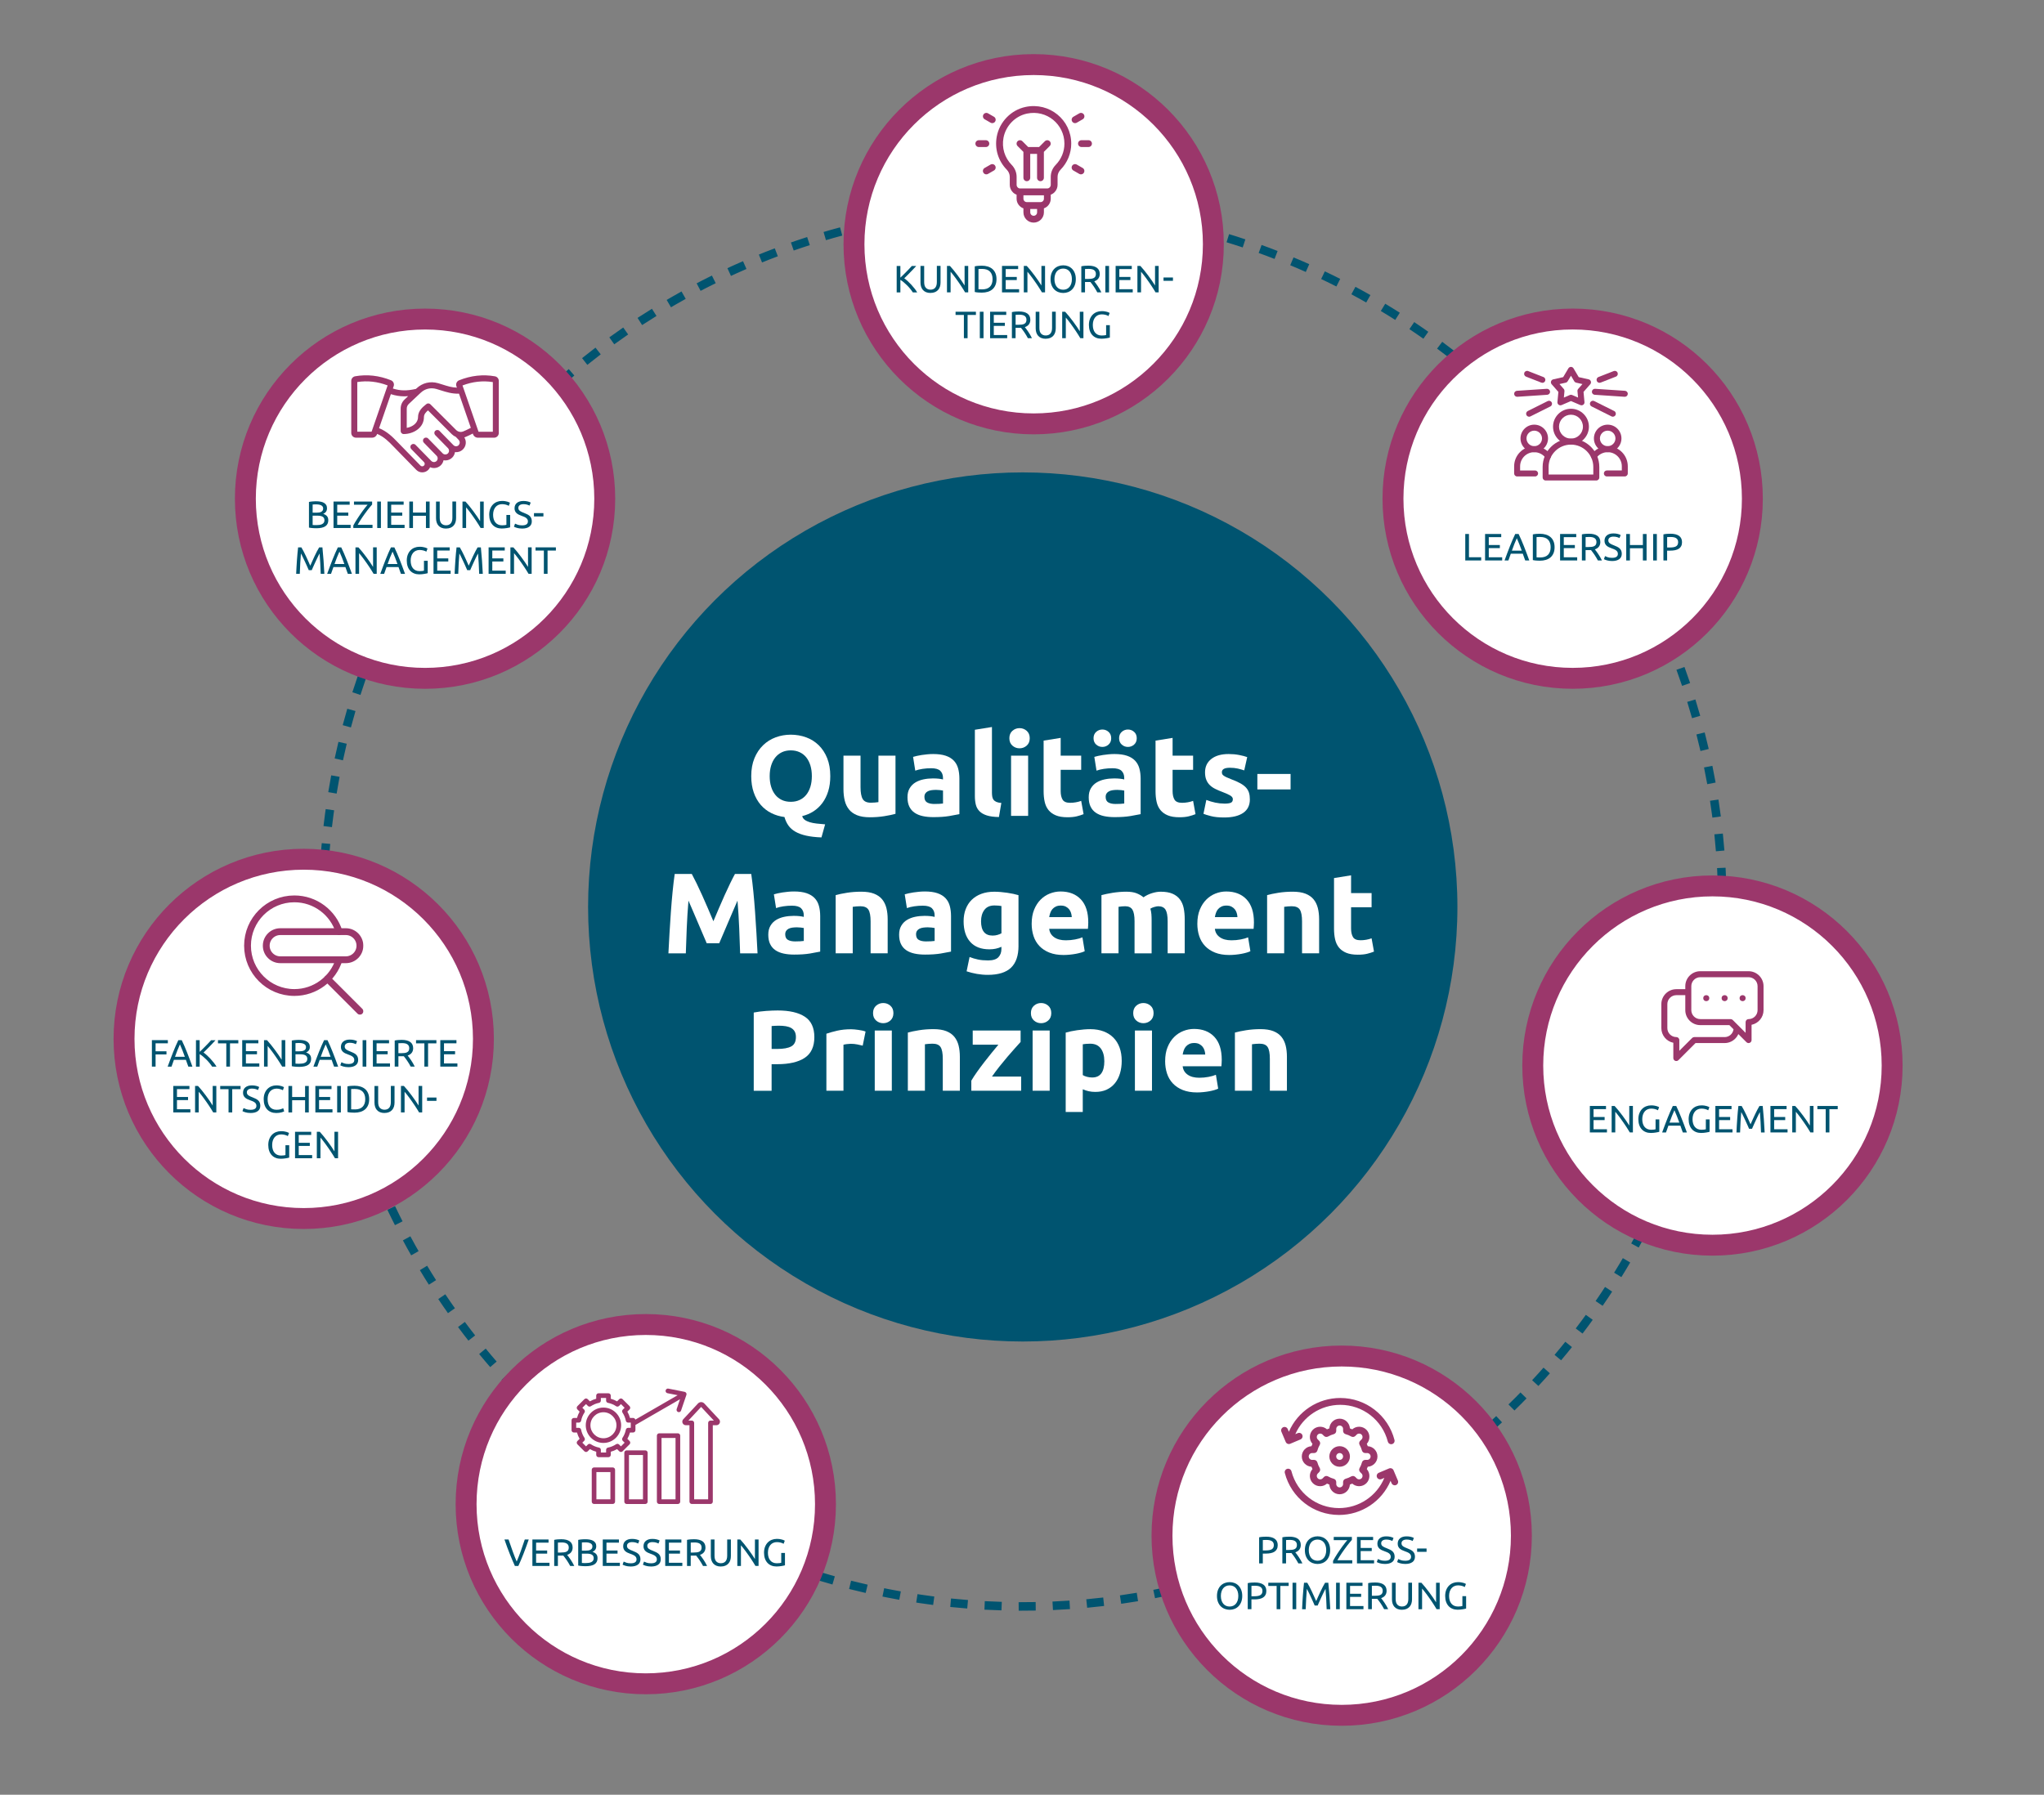 <?xml version="1.0" encoding="UTF-8"?><svg id="Ebene_2" xmlns="http://www.w3.org/2000/svg" width="1199.84" height="1053.79" xmlns:xlink="http://www.w3.org/1999/xlink" viewBox="0 0 1199.84 1053.79"><rect x="0" y="0" width="1199.84" height="1053.79" fill="#808080" stroke="none"/><defs><style>.cls-1,.cls-2,.cls-3,.cls-4{fill:none;}.cls-5{fill:#005470;}.cls-6,.cls-7{fill:#fff;}.cls-8{fill:#9b376b;}.cls-2{stroke:#005470;stroke-dasharray:0 0 5 15;stroke-linecap:square;stroke-width:5px;}.cls-2,.cls-7{stroke-miterlimit:10;}.cls-3{mask:url(#mask);}.cls-4{stroke-linecap:round;stroke-linejoin:round;stroke-width:4px;}.cls-4,.cls-7{stroke:#9b376b;}.cls-7{stroke-width:12.28px;}</style><mask id="mask" x="142.5" y="524.98" width="71.57" height="71.57" maskUnits="userSpaceOnUse"><g id="custom"><rect id="bg" class="cls-6" x="142.5" y="524.98" width="71.57" height="71.57"/></g></mask></defs><g id="Ebene_1-2"><rect class="cls-1" width="1199.84" height="1053.79"/><circle class="cls-2" cx="600.36" cy="532.52" r="410.69"/><circle class="cls-5" cx="600.36" cy="532.52" r="255.15"/><path class="cls-6" d="m487.38,455.71c0,3.27-.4,6.22-1.21,8.84-.81,2.62-1.94,4.92-3.4,6.89-1.46,1.97-3.2,3.61-5.21,4.91-2.02,1.3-4.24,2.24-6.66,2.82.22.9.72,1.62,1.48,2.19.76.56,1.73,1.02,2.89,1.38,1.16.36,2.52.63,4.07.81,1.55.18,3.22.34,5.01.47l-2.15,7.67c-3.5-.13-6.49-.48-8.98-1.04-2.49-.56-4.6-1.33-6.32-2.32-1.73-.99-3.09-2.2-4.1-3.63-1.01-1.44-1.78-3.09-2.32-4.98-2.78-.36-5.36-1.13-7.73-2.32-2.38-1.19-4.44-2.79-6.19-4.81-1.75-2.02-3.12-4.44-4.1-7.26-.99-2.82-1.48-6.03-1.48-9.62,0-3.99.63-7.5,1.88-10.52,1.25-3.03,2.95-5.57,5.08-7.63,2.13-2.06,4.6-3.61,7.4-4.64,2.8-1.03,5.75-1.55,8.84-1.55s6.19.52,9.01,1.55c2.83,1.03,5.29,2.58,7.4,4.64,2.11,2.06,3.77,4.61,4.98,7.63,1.21,3.03,1.81,6.53,1.81,10.52Zm-35.57,0c0,2.29.28,4.35.84,6.19.56,1.84,1.37,3.42,2.42,4.74,1.05,1.32,2.34,2.34,3.87,3.06,1.52.72,3.27,1.08,5.25,1.08s3.67-.36,5.21-1.08c1.55-.72,2.85-1.74,3.9-3.06,1.05-1.32,1.86-2.9,2.42-4.74.56-1.84.84-3.9.84-6.19s-.28-4.36-.84-6.22c-.56-1.86-1.37-3.45-2.42-4.77-1.05-1.32-2.35-2.34-3.9-3.06-1.55-.72-3.29-1.08-5.21-1.08s-3.72.37-5.25,1.11c-1.53.74-2.81,1.77-3.87,3.09-1.05,1.32-1.86,2.91-2.42,4.77-.56,1.86-.84,3.91-.84,6.15Z"/><path class="cls-6" d="m525.65,477.84c-1.71.49-3.9.95-6.59,1.38-2.69.43-5.51.64-8.47.64s-5.5-.4-7.5-1.21c-2-.81-3.58-1.94-4.74-3.4-1.17-1.46-2-3.19-2.49-5.21s-.74-4.24-.74-6.66v-19.7h10.02v18.49c0,3.23.43,5.56,1.28,6.99.85,1.44,2.44,2.15,4.78,2.15.72,0,1.48-.03,2.29-.1.81-.07,1.52-.15,2.15-.24v-27.3h10.02v34.16Z"/><path class="cls-6" d="m547.77,442.73c2.96,0,5.42.34,7.4,1.01s3.55,1.64,4.74,2.89c1.19,1.26,2.03,2.78,2.52,4.57.49,1.79.74,3.79.74,5.98v20.85c-1.44.31-3.43.68-5.99,1.11-2.55.43-5.65.64-9.28.64-2.29,0-4.36-.2-6.22-.6-1.86-.4-3.46-1.06-4.81-1.98-1.35-.92-2.38-2.12-3.09-3.6-.72-1.48-1.08-3.29-1.08-5.45s.41-3.81,1.24-5.25c.83-1.43,1.94-2.58,3.33-3.43,1.39-.85,2.98-1.47,4.77-1.85,1.79-.38,3.65-.57,5.58-.57,1.3,0,2.45.06,3.46.17,1.01.11,1.83.26,2.46.44v-.94c0-1.7-.52-3.07-1.55-4.1-1.03-1.03-2.82-1.55-5.38-1.55-1.7,0-3.39.12-5.04.37-1.66.25-3.09.59-4.3,1.04l-1.28-8.07c.58-.18,1.31-.37,2.19-.57.87-.2,1.83-.38,2.86-.54,1.03-.16,2.12-.29,3.26-.4,1.14-.11,2.3-.17,3.46-.17Zm.81,29.32c.99,0,1.93-.02,2.82-.07.9-.04,1.61-.11,2.15-.2v-7.6c-.4-.09-1.01-.18-1.82-.27-.81-.09-1.55-.13-2.22-.13-.94,0-1.83.06-2.66.17-.83.11-1.56.33-2.19.64-.63.31-1.12.74-1.48,1.28-.36.54-.54,1.21-.54,2.02,0,1.57.53,2.66,1.58,3.26,1.05.61,2.5.91,4.34.91Z"/><path class="cls-6" d="m586.37,479.72c-2.92-.05-5.28-.36-7.09-.94-1.82-.58-3.25-1.4-4.3-2.45-1.05-1.05-1.77-2.33-2.15-3.83-.38-1.5-.57-3.19-.57-5.08v-38.94l10.02-1.61v38.53c0,.9.07,1.7.2,2.42.13.72.39,1.32.77,1.82.38.49.93.9,1.65,1.21.72.31,1.68.52,2.89.6l-1.41,8.27Z"/><path class="cls-6" d="m604.46,433.45c0,1.84-.59,3.28-1.78,4.34-1.19,1.05-2.59,1.58-4.2,1.58s-3.02-.53-4.2-1.58c-1.19-1.05-1.78-2.5-1.78-4.34s.59-3.28,1.78-4.34c1.19-1.05,2.59-1.58,4.2-1.58s3.01.53,4.2,1.58c1.19,1.05,1.78,2.5,1.78,4.34Zm-.94,45.59h-10.02v-35.37h10.02v35.37Z"/><path class="cls-6" d="m612.6,434.86l10.02-1.61v10.42h12.04v8.34h-12.04v12.44c0,2.11.37,3.79,1.11,5.04.74,1.26,2.23,1.88,4.47,1.88,1.08,0,2.19-.1,3.33-.3s2.19-.48,3.13-.84l1.41,7.8c-1.21.49-2.55.92-4.03,1.28s-3.3.54-5.45.54c-2.74,0-5-.37-6.79-1.11s-3.23-1.77-4.3-3.09c-1.08-1.32-1.83-2.93-2.25-4.81-.43-1.88-.64-3.97-.64-6.25v-29.72Z"/><path class="cls-6" d="m654.16,442.73c2.96,0,5.42.34,7.4,1.01s3.55,1.64,4.74,2.89c1.19,1.26,2.03,2.78,2.52,4.57.49,1.79.74,3.79.74,5.98v20.85c-1.44.31-3.43.68-5.99,1.11-2.55.43-5.65.64-9.28.64-2.29,0-4.36-.2-6.22-.6-1.86-.4-3.46-1.06-4.81-1.98-1.35-.92-2.38-2.12-3.09-3.6-.72-1.48-1.08-3.29-1.08-5.45s.41-3.81,1.24-5.25c.83-1.43,1.94-2.58,3.33-3.43,1.39-.85,2.98-1.47,4.77-1.85,1.79-.38,3.65-.57,5.58-.57,1.3,0,2.45.06,3.46.17,1.01.11,1.83.26,2.46.44v-.94c0-1.7-.52-3.07-1.55-4.1-1.03-1.03-2.82-1.55-5.38-1.55-1.7,0-3.39.12-5.04.37-1.66.25-3.09.59-4.3,1.04l-1.28-8.07c.58-.18,1.31-.37,2.19-.57.87-.2,1.83-.38,2.86-.54,1.03-.16,2.12-.29,3.26-.4,1.14-.11,2.3-.17,3.46-.17Zm-7.06-4.17c-1.39,0-2.6-.46-3.63-1.38-1.03-.92-1.55-2.16-1.55-3.73s.52-2.81,1.55-3.73c1.03-.92,2.24-1.38,3.63-1.38s2.6.46,3.63,1.38c1.03.92,1.55,2.16,1.55,3.73s-.52,2.81-1.55,3.73c-1.03.92-2.24,1.38-3.63,1.38Zm7.87,33.49c.99,0,1.93-.02,2.82-.07.9-.04,1.61-.11,2.15-.2v-7.6c-.4-.09-1.01-.18-1.82-.27-.81-.09-1.55-.13-2.22-.13-.94,0-1.83.06-2.66.17-.83.11-1.56.33-2.19.64-.63.31-1.12.74-1.48,1.28-.36.54-.54,1.21-.54,2.02,0,1.57.53,2.66,1.58,3.26,1.05.61,2.5.91,4.34.91Zm7.13-33.49c-1.39,0-2.6-.46-3.63-1.38-1.03-.92-1.55-2.16-1.55-3.73s.51-2.81,1.55-3.73c1.03-.92,2.24-1.38,3.63-1.38s2.6.46,3.63,1.38c1.03.92,1.55,2.16,1.55,3.73s-.52,2.81-1.55,3.73c-1.03.92-2.24,1.38-3.63,1.38Z"/><path class="cls-6" d="m678.3,434.86l10.02-1.61v10.42h12.04v8.34h-12.04v12.44c0,2.11.37,3.79,1.11,5.04.74,1.26,2.23,1.88,4.47,1.88,1.08,0,2.19-.1,3.33-.3s2.19-.48,3.13-.84l1.41,7.8c-1.21.49-2.55.92-4.03,1.28s-3.3.54-5.45.54c-2.74,0-5-.37-6.79-1.11s-3.23-1.77-4.3-3.09c-1.08-1.32-1.83-2.93-2.25-4.81-.43-1.88-.64-3.97-.64-6.25v-29.72Z"/><path class="cls-6" d="m718.65,471.85c1.84,0,3.14-.18,3.9-.54.76-.36,1.14-1.05,1.14-2.08,0-.81-.49-1.51-1.48-2.12-.99-.61-2.49-1.29-4.5-2.05-1.57-.58-2.99-1.19-4.27-1.82-1.28-.63-2.37-1.38-3.26-2.25-.9-.87-1.59-1.92-2.08-3.13-.49-1.21-.74-2.67-.74-4.37,0-3.32,1.23-5.94,3.7-7.87,2.46-1.93,5.85-2.89,10.16-2.89,2.15,0,4.21.19,6.19.57,1.97.38,3.54.8,4.71,1.24l-1.75,7.8c-1.17-.4-2.43-.76-3.8-1.08-1.37-.31-2.9-.47-4.61-.47-3.14,0-4.71.87-4.71,2.62,0,.4.07.76.2,1.08.13.31.4.62.81.91.4.29.95.61,1.65.95.69.34,1.58.71,2.66,1.12,2.2.81,4.01,1.62,5.45,2.41,1.43.79,2.57,1.65,3.4,2.56.83.92,1.41,1.94,1.75,3.05.34,1.12.5,2.42.5,3.89,0,3.49-1.31,6.13-3.93,7.92-2.62,1.79-6.33,2.68-11.13,2.68-3.14,0-5.75-.27-7.83-.81-2.08-.54-3.53-.99-4.34-1.35l1.68-8.14c1.7.67,3.45,1.2,5.25,1.58,1.79.38,3.56.57,5.31.57Z"/><path class="cls-6" d="m738.08,454.43h19.5v9.08h-19.5v-9.08Z"/><path class="cls-6" d="m406.08,513.14c.81,1.48,1.74,3.31,2.8,5.48,1.06,2.18,2.16,4.53,3.3,7.06,1.15,2.53,2.28,5.12,3.41,7.77,1.12,2.65,2.18,5.13,3.17,7.46.99-2.33,2.04-4.82,3.17-7.46,1.12-2.65,2.26-5.23,3.4-7.77,1.15-2.53,2.25-4.89,3.3-7.06,1.06-2.17,1.99-4,2.8-5.48h9.55c.45,3.09.86,6.56,1.24,10.39.38,3.83.72,7.82,1.01,11.97.29,4.15.56,8.31.81,12.48.25,4.17.46,8.09.64,11.77h-10.22c-.13-4.53-.31-9.46-.54-14.79-.22-5.33-.56-10.71-1.01-16.14-.81,1.88-1.71,3.97-2.7,6.25-.99,2.29-1.97,4.57-2.94,6.86-.97,2.29-1.9,4.47-2.8,6.56-.9,2.08-1.66,3.87-2.29,5.35h-7.33c-.63-1.48-1.39-3.26-2.29-5.35-.9-2.08-1.83-4.27-2.8-6.56-.97-2.29-1.94-4.57-2.93-6.86-.99-2.29-1.89-4.37-2.7-6.25-.45,5.42-.79,10.8-1.01,16.14-.22,5.34-.4,10.27-.54,14.79h-10.22c.18-3.68.39-7.6.64-11.77s.52-8.33.81-12.48c.29-4.15.63-8.14,1.01-11.97.38-3.83.79-7.3,1.24-10.39h10.02Z"/><path class="cls-6" d="m466.06,523.43c2.96,0,5.42.34,7.4,1.01,1.97.67,3.55,1.64,4.74,2.89,1.19,1.26,2.03,2.78,2.52,4.57.49,1.79.74,3.79.74,5.99v20.85c-1.43.31-3.43.68-5.99,1.11-2.55.43-5.65.64-9.28.64-2.29,0-4.36-.2-6.22-.61-1.86-.4-3.46-1.06-4.81-1.98-1.35-.92-2.38-2.12-3.09-3.6-.72-1.48-1.08-3.3-1.08-5.45s.41-3.81,1.24-5.25c.83-1.43,1.94-2.58,3.33-3.43,1.39-.85,2.98-1.47,4.77-1.85,1.79-.38,3.65-.57,5.58-.57,1.3,0,2.46.06,3.46.17,1.01.11,1.83.26,2.46.44v-.94c0-1.7-.52-3.07-1.55-4.1-1.03-1.03-2.82-1.55-5.38-1.55-1.7,0-3.39.12-5.04.37-1.66.25-3.09.59-4.3,1.04l-1.28-8.07c.58-.18,1.31-.37,2.19-.57.88-.2,1.83-.38,2.86-.54,1.03-.16,2.12-.29,3.26-.4,1.14-.11,2.3-.17,3.46-.17Zm.81,29.32c.99,0,1.93-.02,2.82-.07.9-.04,1.61-.11,2.15-.2v-7.6c-.4-.09-1.01-.18-1.82-.27-.81-.09-1.55-.13-2.22-.13-.94,0-1.83.06-2.66.17-.83.11-1.56.33-2.19.64-.63.31-1.12.74-1.48,1.28-.36.54-.54,1.21-.54,2.02,0,1.57.53,2.66,1.58,3.26,1.05.6,2.5.91,4.34.91Z"/><path class="cls-6" d="m490.54,525.58c1.7-.49,3.9-.95,6.59-1.38,2.69-.43,5.51-.64,8.47-.64s5.5.39,7.5,1.18c1.99.79,3.58,1.89,4.74,3.33,1.17,1.44,1.99,3.14,2.49,5.11.49,1.97.74,4.17.74,6.59v19.97h-10.02v-18.76c0-3.23-.43-5.51-1.28-6.86-.85-1.34-2.44-2.02-4.77-2.02-.72,0-1.48.03-2.29.1s-1.53.15-2.15.24v27.3h-10.02v-34.16Z"/><path class="cls-6" d="m542.86,523.43c2.96,0,5.42.34,7.4,1.01,1.97.67,3.55,1.64,4.74,2.89,1.19,1.26,2.03,2.78,2.52,4.57.49,1.79.74,3.79.74,5.99v20.85c-1.44.31-3.43.68-5.99,1.11-2.55.43-5.65.64-9.28.64-2.29,0-4.36-.2-6.22-.61-1.86-.4-3.46-1.06-4.81-1.98-1.35-.92-2.38-2.12-3.09-3.6-.72-1.48-1.08-3.3-1.08-5.45s.41-3.81,1.24-5.25c.83-1.43,1.94-2.58,3.33-3.43,1.39-.85,2.98-1.47,4.77-1.85,1.79-.38,3.65-.57,5.58-.57,1.3,0,2.45.06,3.46.17,1.01.11,1.83.26,2.46.44v-.94c0-1.7-.52-3.07-1.55-4.1-1.03-1.03-2.82-1.55-5.38-1.55-1.7,0-3.39.12-5.04.37-1.66.25-3.09.59-4.3,1.04l-1.28-8.07c.58-.18,1.31-.37,2.19-.57.87-.2,1.83-.38,2.86-.54,1.03-.16,2.12-.29,3.26-.4,1.14-.11,2.3-.17,3.46-.17Zm.81,29.32c.99,0,1.93-.02,2.82-.07.9-.04,1.61-.11,2.15-.2v-7.6c-.4-.09-1.01-.18-1.82-.27-.81-.09-1.55-.13-2.22-.13-.94,0-1.83.06-2.66.17-.83.11-1.56.33-2.19.64-.63.31-1.12.74-1.48,1.28-.36.54-.54,1.21-.54,2.02,0,1.57.53,2.66,1.58,3.26,1.05.6,2.5.91,4.34.91Z"/><path class="cls-6" d="m597.87,555.31c0,5.78-1.47,10.08-4.4,12.88-2.94,2.8-7.48,4.2-13.62,4.2-2.15,0-4.3-.19-6.46-.57-2.15-.38-4.15-.89-5.99-1.51l1.75-8.41c1.57.63,3.22,1.12,4.94,1.48,1.73.36,3.69.54,5.88.54,2.87,0,4.9-.63,6.09-1.88,1.19-1.26,1.78-2.87,1.78-4.84v-1.28c-1.08.49-2.19.86-3.33,1.11-1.14.25-2.39.37-3.73.37-4.89,0-8.63-1.45-11.23-4.34-2.6-2.89-3.9-6.94-3.9-12.14,0-2.6.4-4.96,1.21-7.09.81-2.13,1.98-3.96,3.53-5.48,1.55-1.52,3.44-2.7,5.68-3.53,2.24-.83,4.77-1.24,7.6-1.24,1.21,0,2.46.06,3.73.17,1.28.11,2.54.26,3.8.44,1.25.18,2.45.39,3.6.64,1.14.25,2.16.5,3.06.77v29.72Zm-21.99-14.39c0,5.6,2.26,8.41,6.79,8.41,1.03,0,1.99-.13,2.89-.4.9-.27,1.66-.58,2.29-.94v-16.01c-.49-.09-1.08-.17-1.75-.24-.67-.07-1.46-.1-2.35-.1-2.65,0-4.62.87-5.92,2.62-1.3,1.75-1.95,3.97-1.95,6.66Z"/><path class="cls-6" d="m605.6,542.33c0-3.14.48-5.88,1.45-8.24.96-2.35,2.23-4.31,3.8-5.88,1.57-1.57,3.37-2.76,5.41-3.56,2.04-.81,4.14-1.21,6.29-1.21,5.02,0,8.99,1.54,11.9,4.61,2.91,3.07,4.37,7.59,4.37,13.55,0,.58-.02,1.22-.07,1.92-.04.7-.09,1.31-.13,1.85h-22.73c.22,2.06,1.19,3.7,2.89,4.91,1.7,1.21,3.99,1.82,6.86,1.82,1.84,0,3.64-.17,5.41-.5,1.77-.34,3.22-.75,4.34-1.24l1.34,8.14c-.54.27-1.25.54-2.15.81-.9.27-1.89.5-2.99.71s-2.28.37-3.53.5c-1.26.13-2.51.2-3.77.2-3.18,0-5.95-.47-8.31-1.41-2.35-.94-4.3-2.23-5.85-3.87-1.55-1.64-2.69-3.57-3.43-5.82-.74-2.24-1.11-4.66-1.11-7.26Zm23.54-3.83c-.04-.85-.19-1.68-.44-2.49-.25-.81-.63-1.52-1.14-2.15-.52-.63-1.17-1.14-1.95-1.55-.79-.4-1.76-.6-2.93-.6s-2.08.19-2.89.57c-.81.38-1.48.89-2.02,1.51-.54.63-.95,1.36-1.24,2.19-.29.83-.5,1.67-.64,2.52h13.25Z"/><path class="cls-6" d="m665.99,540.98c0-3.23-.42-5.51-1.24-6.86-.83-1.34-2.25-2.02-4.27-2.02-.63,0-1.28.03-1.95.1s-1.32.15-1.95.24v27.3h-10.02v-34.16c.85-.22,1.85-.46,2.99-.71,1.14-.25,2.35-.47,3.63-.67,1.28-.2,2.59-.36,3.93-.47,1.34-.11,2.67-.17,3.97-.17,2.56,0,4.63.33,6.22.98,1.59.65,2.9,1.42,3.93,2.32,1.43-1.03,3.08-1.84,4.94-2.42,1.86-.58,3.57-.87,5.14-.87,2.82,0,5.14.39,6.96,1.18,1.82.79,3.26,1.89,4.34,3.33,1.08,1.44,1.82,3.14,2.22,5.11.4,1.97.61,4.17.61,6.59v19.97h-10.02v-18.76c0-3.23-.42-5.51-1.24-6.86-.83-1.34-2.25-2.02-4.27-2.02-.54,0-1.29.13-2.25.4-.96.27-1.76.6-2.39,1.01.31,1.03.51,2.12.61,3.26.09,1.14.13,2.37.13,3.67v19.3h-10.02v-18.76Z"/><path class="cls-6" d="m702.85,542.33c0-3.14.48-5.88,1.45-8.24.96-2.35,2.23-4.31,3.8-5.88,1.57-1.57,3.37-2.76,5.41-3.56,2.04-.81,4.14-1.21,6.29-1.21,5.02,0,8.99,1.54,11.9,4.61,2.91,3.07,4.37,7.59,4.37,13.55,0,.58-.02,1.22-.07,1.92-.04.7-.09,1.31-.13,1.85h-22.73c.22,2.06,1.19,3.7,2.89,4.91,1.7,1.21,3.99,1.82,6.86,1.82,1.84,0,3.64-.17,5.41-.5,1.77-.34,3.22-.75,4.34-1.24l1.34,8.14c-.54.27-1.25.54-2.15.81-.9.27-1.89.5-2.99.71s-2.28.37-3.53.5c-1.26.13-2.51.2-3.77.2-3.18,0-5.95-.47-8.31-1.41-2.35-.94-4.3-2.23-5.85-3.87-1.55-1.64-2.69-3.57-3.43-5.82-.74-2.24-1.11-4.66-1.11-7.26Zm23.54-3.83c-.04-.85-.19-1.68-.44-2.49-.25-.81-.63-1.52-1.14-2.15-.52-.63-1.17-1.14-1.95-1.55-.79-.4-1.76-.6-2.93-.6s-2.08.19-2.89.57c-.81.38-1.48.89-2.02,1.51-.54.63-.95,1.36-1.24,2.19-.29.83-.5,1.67-.64,2.52h13.25Z"/><path class="cls-6" d="m743.8,525.58c1.7-.49,3.9-.95,6.59-1.38,2.69-.43,5.51-.64,8.47-.64s5.5.39,7.5,1.18c1.99.79,3.57,1.89,4.74,3.33,1.17,1.44,1.99,3.14,2.49,5.11.49,1.97.74,4.17.74,6.59v19.97h-10.02v-18.76c0-3.23-.43-5.51-1.28-6.86-.85-1.34-2.44-2.02-4.77-2.02-.72,0-1.48.03-2.29.1-.81.07-1.53.15-2.15.24v27.3h-10.02v-34.16Z"/><path class="cls-6" d="m783.07,515.56l10.02-1.61v10.42h12.04v8.34h-12.04v12.44c0,2.11.37,3.79,1.11,5.04.74,1.26,2.23,1.88,4.47,1.88,1.08,0,2.19-.1,3.33-.3s2.19-.48,3.13-.84l1.41,7.8c-1.21.49-2.55.92-4.03,1.28-1.48.36-3.3.54-5.45.54-2.74,0-5-.37-6.79-1.11s-3.23-1.77-4.3-3.09c-1.08-1.32-1.83-2.93-2.25-4.81-.43-1.88-.64-3.97-.64-6.25v-29.72Z"/><path class="cls-6" d="m456.45,593.3c6.95,0,12.28,1.22,16,3.67,3.72,2.44,5.58,6.45,5.58,12s-1.88,9.65-5.65,12.14-9.15,3.73-16.14,3.73h-3.3v15.6h-10.49v-45.93c2.29-.45,4.71-.76,7.26-.94,2.55-.18,4.8-.27,6.72-.27Zm.67,8.94c-.76,0-1.51.02-2.25.07-.74.05-1.38.09-1.92.13v13.45h3.3c3.63,0,6.37-.49,8.2-1.48,1.84-.99,2.76-2.82,2.76-5.51,0-1.3-.24-2.38-.71-3.23-.47-.85-1.14-1.54-2.02-2.05-.87-.51-1.94-.87-3.19-1.08-1.26-.2-2.65-.3-4.17-.3Z"/><path class="cls-6" d="m506.41,613.95c-.9-.22-1.95-.46-3.16-.71-1.21-.25-2.51-.37-3.9-.37-.63,0-1.38.06-2.25.17-.87.11-1.54.24-1.98.37v27.03h-10.02v-33.49c1.79-.63,3.91-1.22,6.35-1.78,2.44-.56,5.17-.84,8.17-.84.54,0,1.19.03,1.95.1.76.07,1.52.16,2.29.27.76.11,1.52.25,2.29.4.76.16,1.41.35,1.95.57l-1.68,8.27Z"/><path class="cls-6" d="m524.44,594.85c0,1.84-.6,3.28-1.78,4.34-1.19,1.05-2.59,1.58-4.2,1.58s-3.02-.53-4.2-1.58c-1.19-1.05-1.78-2.5-1.78-4.34s.59-3.28,1.78-4.34c1.19-1.05,2.59-1.58,4.2-1.58s3.02.53,4.2,1.58c1.19,1.05,1.78,2.5,1.78,4.34Zm-.94,45.59h-10.02v-35.37h10.02v35.37Z"/><path class="cls-6" d="m532.91,606.28c1.7-.49,3.9-.95,6.59-1.38,2.69-.43,5.51-.64,8.47-.64s5.5.39,7.5,1.18c1.99.78,3.57,1.89,4.74,3.33,1.17,1.44,1.99,3.14,2.49,5.11.49,1.97.74,4.17.74,6.59v19.97h-10.02v-18.76c0-3.23-.43-5.51-1.28-6.86-.85-1.35-2.44-2.02-4.77-2.02-.72,0-1.48.03-2.29.1-.81.07-1.53.15-2.15.24v27.3h-10.02v-34.16Z"/><path class="cls-6" d="m599.08,611.8c-.81.9-1.9,2.11-3.27,3.63-1.37,1.52-2.84,3.21-4.41,5.04-1.57,1.84-3.16,3.77-4.75,5.78-1.59,2.02-3.04,3.97-4.35,5.85h17.12v8.34h-29.25v-5.92c.94-1.61,2.07-3.35,3.4-5.21,1.32-1.86,2.71-3.73,4.17-5.62,1.46-1.88,2.9-3.71,4.34-5.48,1.43-1.77,2.76-3.37,3.97-4.81h-15.06v-8.34h28.11v6.73Z"/><path class="cls-6" d="m617.11,594.85c0,1.84-.59,3.28-1.78,4.34-1.19,1.05-2.59,1.58-4.2,1.58s-3.02-.53-4.2-1.58c-1.19-1.05-1.78-2.5-1.78-4.34s.59-3.28,1.78-4.34c1.19-1.05,2.59-1.58,4.2-1.58s3.01.53,4.2,1.58c1.19,1.05,1.78,2.5,1.78,4.34Zm-.94,45.59h-10.02v-35.37h10.02v35.37Z"/><path class="cls-6" d="m658.46,622.76c0,2.74-.34,5.22-1.01,7.46-.67,2.24-1.66,4.17-2.96,5.78-1.3,1.61-2.92,2.87-4.84,3.77s-4.15,1.35-6.66,1.35c-1.39,0-2.69-.13-3.9-.4-1.21-.27-2.38-.65-3.5-1.14v13.32h-10.02v-46.6c.9-.27,1.93-.53,3.09-.77,1.17-.25,2.39-.46,3.67-.64,1.28-.18,2.58-.32,3.9-.44,1.32-.11,2.59-.17,3.8-.17,2.91,0,5.51.44,7.8,1.31,2.29.87,4.21,2.11,5.78,3.7,1.57,1.59,2.77,3.53,3.6,5.82.83,2.29,1.24,4.84,1.24,7.67Zm-10.22.27c0-3.09-.7-5.57-2.08-7.43-1.39-1.86-3.45-2.79-6.19-2.79-.9,0-1.73.03-2.49.1-.76.07-1.39.15-1.88.24v18.09c.63.4,1.45.74,2.46,1.01,1.01.27,2.03.4,3.06.4,4.75,0,7.13-3.21,7.13-9.62Z"/><path class="cls-6" d="m677.16,594.85c0,1.84-.59,3.28-1.78,4.34-1.19,1.05-2.59,1.58-4.2,1.58s-3.02-.53-4.2-1.58c-1.19-1.05-1.78-2.5-1.78-4.34s.59-3.28,1.78-4.34c1.19-1.05,2.59-1.58,4.2-1.58s3.01.53,4.2,1.58c1.19,1.05,1.78,2.5,1.78,4.34Zm-.94,45.59h-10.02v-35.37h10.02v35.37Z"/><path class="cls-6" d="m683.95,623.03c0-3.14.48-5.88,1.45-8.24.96-2.35,2.23-4.31,3.8-5.88,1.57-1.57,3.37-2.76,5.41-3.56,2.04-.81,4.14-1.21,6.29-1.21,5.02,0,8.99,1.54,11.9,4.61,2.91,3.07,4.37,7.59,4.37,13.55,0,.58-.02,1.22-.07,1.92-.04.7-.09,1.31-.13,1.85h-22.73c.22,2.06,1.19,3.7,2.89,4.91,1.7,1.21,3.99,1.82,6.86,1.82,1.84,0,3.64-.17,5.41-.5,1.77-.34,3.22-.75,4.34-1.24l1.34,8.14c-.54.27-1.25.54-2.15.81-.9.27-1.89.5-2.99.71s-2.28.37-3.53.5c-1.26.13-2.51.2-3.77.2-3.18,0-5.95-.47-8.31-1.41s-4.3-2.23-5.85-3.87c-1.55-1.64-2.69-3.57-3.43-5.82-.74-2.24-1.11-4.66-1.11-7.26Zm23.54-3.83c-.04-.85-.19-1.68-.44-2.49-.25-.81-.63-1.52-1.14-2.15-.52-.63-1.17-1.14-1.95-1.55-.79-.4-1.76-.61-2.93-.61s-2.08.19-2.89.57c-.81.38-1.48.89-2.02,1.51-.54.63-.95,1.36-1.24,2.19-.29.83-.5,1.67-.64,2.52h13.25Z"/><path class="cls-6" d="m724.9,606.28c1.7-.49,3.9-.95,6.59-1.38,2.69-.43,5.51-.64,8.47-.64s5.5.39,7.5,1.18c1.99.78,3.57,1.89,4.74,3.33,1.17,1.44,1.99,3.14,2.49,5.11.49,1.97.74,4.17.74,6.59v19.97h-10.02v-18.76c0-3.23-.43-5.51-1.28-6.86-.85-1.35-2.44-2.02-4.77-2.02-.72,0-1.48.03-2.29.1-.81.07-1.53.15-2.15.24v27.3h-10.02v-34.16Z"/><circle class="cls-7" cx="249.51" cy="292.81" r="105.48"/><path class="cls-5" d="m185.56,310.15c-.31,0-.65,0-1.02-.02-.37-.02-.73-.04-1.1-.07-.37-.03-.73-.07-1.09-.11-.36-.04-.69-.1-.99-.18v-15.06c.3-.07.63-.13.99-.18.36-.04.72-.08,1.09-.11s.73-.05,1.09-.07c.36-.01.7-.02,1.01-.02.9,0,1.74.07,2.52.2.78.13,1.46.36,2.04.68.58.32,1.03.74,1.36,1.27.33.52.49,1.17.49,1.93,0,.85-.2,1.55-.61,2.1s-.94.95-1.61,1.22c.91.27,1.64.69,2.17,1.28.54.58.81,1.4.81,2.47,0,1.55-.57,2.72-1.71,3.51s-2.96,1.18-5.44,1.18Zm-2.04-9.12h2.29c.54,0,1.05-.04,1.52-.11.48-.07.89-.21,1.24-.4.35-.19.63-.45.83-.76.2-.31.3-.71.3-1.19,0-.45-.1-.83-.31-1.13-.21-.31-.5-.55-.86-.74s-.8-.33-1.29-.42c-.49-.09-1.02-.13-1.57-.13s-.99,0-1.3.02c-.31.02-.6.04-.85.07v4.8Zm0,1.75v5.47c.16.02.36.03.58.04.19.02.42.03.68.03s.56.01.91.01c.64,0,1.25-.04,1.83-.12.58-.08,1.08-.23,1.51-.44.43-.21.78-.5,1.04-.87.26-.37.39-.84.39-1.41,0-.51-.1-.94-.29-1.29-.19-.35-.47-.63-.84-.84-.37-.21-.8-.36-1.31-.45s-1.08-.13-1.7-.13h-2.8Z"/><path class="cls-5" d="m195.78,310.02v-15.54h9.48v1.86h-7.31v4.62h6.5v1.82h-6.5v5.38h7.87v1.86h-10.04Z"/><path class="cls-5" d="m218.45,296.21c-.34.39-.74.86-1.2,1.4-.46.55-.94,1.15-1.45,1.82s-1.03,1.37-1.57,2.11c-.54.74-1.06,1.49-1.58,2.24s-1.01,1.51-1.47,2.25c-.46.75-.88,1.46-1.25,2.13h8.74v1.86h-11.28v-1.46c.31-.6.68-1.26,1.11-1.97.43-.72.88-1.45,1.37-2.2.49-.75.99-1.5,1.51-2.26.52-.76,1.04-1.49,1.56-2.2.52-.7,1.02-1.36,1.5-1.97s.93-1.15,1.33-1.61h-7.98v-1.86h10.65v1.73Z"/><path class="cls-5" d="m221.43,294.48h2.17v15.54h-2.17v-15.54Z"/><path class="cls-5" d="m227.46,310.02v-15.54h9.48v1.86h-7.31v4.62h6.5v1.82h-6.5v5.38h7.87v1.86h-10.04Z"/><path class="cls-5" d="m250.03,294.48h2.17v15.54h-2.17v-7.17h-7.6v7.17h-2.17v-15.54h2.17v6.48h7.6v-6.48Z"/><path class="cls-5" d="m261.85,310.36c-1.02,0-1.9-.16-2.65-.47-.75-.31-1.36-.74-1.84-1.29s-.83-1.19-1.06-1.94c-.23-.75-.35-1.55-.35-2.42v-9.75h2.17v9.51c0,1.55.34,2.68,1.03,3.38.69.7,1.58,1.05,2.69,1.05.55,0,1.06-.09,1.51-.26.46-.17.85-.44,1.18-.8.33-.36.58-.82.76-1.38.18-.56.27-1.23.27-2.01v-9.51h2.17v9.75c0,.87-.12,1.67-.35,2.42-.23.75-.59,1.39-1.08,1.94s-1.1.98-1.84,1.29c-.74.31-1.62.47-2.63.47Z"/><path class="cls-5" d="m282.13,310.02c-.33-.55-.71-1.17-1.13-1.86-.43-.69-.89-1.4-1.38-2.14s-1.01-1.49-1.54-2.25-1.06-1.5-1.58-2.21c-.52-.71-1.03-1.38-1.52-2.01-.49-.63-.95-1.18-1.37-1.66v12.13h-2.13v-15.54h1.73c.7.75,1.45,1.62,2.25,2.61.8.99,1.59,2.02,2.38,3.07.78,1.05,1.52,2.09,2.22,3.1.7,1.02,1.28,1.92,1.76,2.71v-11.5h2.13v15.54h-1.82Z"/><path class="cls-5" d="m297.29,302.37h2.17v7.26c-.18.06-.44.13-.77.2-.34.07-.72.15-1.17.22-.44.07-.92.14-1.45.19-.52.05-1.05.08-1.59.08-1.09,0-2.08-.18-2.98-.54-.9-.36-1.67-.88-2.31-1.57-.64-.69-1.14-1.53-1.49-2.53-.35-1-.53-2.15-.53-3.45s.2-2.46.59-3.46c.4-1.01.93-1.86,1.6-2.54.67-.69,1.46-1.21,2.37-1.57.9-.36,1.87-.54,2.9-.54.7,0,1.33.04,1.87.13.54.09,1.01.19,1.4.31s.71.24.95.36c.25.12.42.21.5.27l-.7,1.82c-.43-.28-1.01-.52-1.73-.71-.72-.19-1.45-.28-2.2-.28-.79,0-1.51.14-2.16.43-.65.28-1.2.69-1.66,1.23-.46.54-.81,1.19-1.07,1.96-.25.77-.38,1.63-.38,2.59s.11,1.77.33,2.53.54,1.42.99,1.96c.44.55.99.97,1.64,1.27.65.3,1.42.45,2.3.45.63,0,1.16-.03,1.6-.1.44-.07.76-.13.95-.19v-5.78Z"/><path class="cls-5" d="m306.48,308.47c2.27,0,3.41-.78,3.41-2.33,0-.48-.1-.89-.3-1.22-.2-.34-.47-.63-.82-.87-.35-.25-.74-.46-1.18-.64s-.91-.36-1.4-.54c-.57-.19-1.11-.41-1.61-.66s-.95-.54-1.32-.87c-.37-.34-.67-.74-.89-1.2-.22-.46-.33-1.02-.33-1.68,0-1.36.46-2.42,1.39-3.18s2.21-1.14,3.83-1.14c.94,0,1.8.1,2.57.3.77.2,1.33.42,1.69.66l-.7,1.77c-.31-.19-.78-.38-1.4-.57-.62-.19-1.34-.28-2.16-.28-.42,0-.81.04-1.17.13s-.67.22-.94.4c-.27.18-.48.41-.64.68-.16.28-.24.6-.24.98,0,.42.08.77.25,1.05.16.28.4.53.7.75.3.22.65.41,1.04.59.4.18.83.36,1.31.54.67.27,1.29.54,1.85.81s1.05.59,1.46.96c.41.37.73.82.95,1.33s.34,1.14.34,1.87c0,1.36-.5,2.41-1.49,3.14-.99.73-2.39,1.1-4.2,1.1-.61,0-1.18-.04-1.69-.12s-.97-.18-1.38-.29c-.4-.11-.75-.23-1.04-.36s-.52-.24-.68-.33l.65-1.79c.34.19.87.41,1.57.65.7.24,1.56.36,2.58.36Z"/><path class="cls-5" d="m313.45,301.28h5.54v1.95h-5.54v-1.95Z"/><path class="cls-5" d="m181.24,334.77c-.15-.36-.35-.81-.59-1.37-.25-.55-.51-1.15-.8-1.79-.28-.64-.59-1.3-.91-1.98s-.62-1.32-.91-1.93c-.28-.6-.55-1.15-.79-1.62-.25-.48-.45-.84-.59-1.1-.16,1.76-.3,3.67-.4,5.73s-.19,4.13-.27,6.22h-2.13c.06-1.35.13-2.7.2-4.07.08-1.37.16-2.71.26-4.04.1-1.32.2-2.61.31-3.87s.24-2.44.37-3.56h1.91c.4.66.84,1.44,1.3,2.33.46.9.93,1.83,1.39,2.81.46.98.91,1.96,1.35,2.94.43.98.83,1.87,1.19,2.68.36-.81.75-1.7,1.19-2.68.43-.98.88-1.96,1.34-2.94.46-.98.93-1.92,1.39-2.81.46-.9.9-1.67,1.3-2.33h1.91c.51,5.01.89,10.19,1.14,15.54h-2.13c-.07-2.09-.16-4.17-.27-6.22s-.24-3.96-.4-5.73c-.15.25-.35.62-.59,1.1-.25.48-.51,1.02-.8,1.62-.28.61-.59,1.25-.91,1.93-.32.68-.62,1.34-.91,1.98-.28.64-.55,1.24-.8,1.79-.25.55-.45,1.01-.59,1.37h-1.75Z"/><path class="cls-5" d="m204.18,336.92c-.25-.67-.49-1.33-.72-1.98-.22-.65-.46-1.31-.7-1.98h-7.04l-1.41,3.97h-2.26c.6-1.64,1.16-3.16,1.68-4.56s1.04-2.72,1.54-3.98c.5-1.26,1-2.46,1.49-3.6s1.01-2.28,1.55-3.4h2c.54,1.12,1.05,2.25,1.55,3.4s.99,2.34,1.49,3.6c.5,1.26,1.01,2.58,1.54,3.98s1.08,2.92,1.68,4.56h-2.38Zm-2.04-5.76c-.48-1.3-.95-2.56-1.42-3.78s-.96-2.39-1.47-3.51c-.52,1.12-1.02,2.29-1.49,3.51s-.94,2.48-1.4,3.78h5.78Z"/><path class="cls-5" d="m219.31,336.92c-.33-.55-.71-1.17-1.13-1.86-.43-.69-.89-1.4-1.38-2.14s-1-1.49-1.54-2.25c-.53-.76-1.06-1.5-1.58-2.21-.52-.71-1.03-1.38-1.52-2.01-.49-.63-.95-1.18-1.37-1.66v12.13h-2.13v-15.54h1.73c.7.75,1.45,1.62,2.25,2.61.8.99,1.59,2.02,2.38,3.07.79,1.05,1.52,2.09,2.22,3.1s1.28,1.92,1.76,2.71v-11.5h2.13v15.54h-1.82Z"/><path class="cls-5" d="m235.36,336.92c-.25-.67-.49-1.33-.72-1.98-.22-.65-.46-1.31-.7-1.98h-7.04l-1.41,3.97h-2.26c.6-1.64,1.16-3.16,1.68-4.56s1.04-2.72,1.54-3.98c.5-1.26,1-2.46,1.49-3.6s1.01-2.28,1.55-3.4h2c.54,1.12,1.05,2.25,1.55,3.4s.99,2.34,1.49,3.6c.5,1.26,1.01,2.58,1.54,3.98s1.08,2.92,1.68,4.56h-2.38Zm-2.04-5.76c-.48-1.3-.95-2.56-1.42-3.78s-.96-2.39-1.47-3.51c-.52,1.12-1.02,2.29-1.49,3.51s-.94,2.48-1.4,3.78h5.78Z"/><path class="cls-5" d="m248.9,329.28h2.17v7.26c-.18.06-.44.13-.77.2-.34.07-.72.15-1.17.22-.44.07-.92.14-1.45.19-.52.05-1.05.08-1.59.08-1.09,0-2.08-.18-2.98-.54-.9-.36-1.67-.88-2.31-1.57-.64-.69-1.14-1.53-1.49-2.53-.35-1-.53-2.15-.53-3.45s.2-2.46.59-3.46c.4-1.01.93-1.86,1.6-2.54.67-.69,1.46-1.21,2.37-1.57.9-.36,1.87-.54,2.9-.54.7,0,1.33.04,1.87.13.54.09,1.01.19,1.4.31s.71.24.95.36c.25.12.42.21.5.27l-.7,1.82c-.43-.28-1.01-.52-1.73-.71-.72-.19-1.45-.28-2.2-.28-.79,0-1.51.14-2.16.43-.65.28-1.2.69-1.66,1.23-.46.54-.81,1.19-1.07,1.96-.25.77-.38,1.63-.38,2.59s.11,1.77.33,2.53.54,1.42.99,1.96c.44.55.99.97,1.64,1.27.65.3,1.42.45,2.3.45.63,0,1.16-.03,1.6-.1.44-.07.76-.13.95-.19v-5.78Z"/><path class="cls-5" d="m254.48,336.92v-15.54h9.48v1.86h-7.31v4.62h6.5v1.82h-6.5v5.38h7.87v1.86h-10.04Z"/><path class="cls-5" d="m274.25,334.77c-.15-.36-.35-.81-.59-1.37-.25-.55-.51-1.15-.8-1.79-.28-.64-.59-1.3-.91-1.98s-.62-1.32-.91-1.93c-.28-.6-.55-1.15-.79-1.62-.25-.48-.45-.84-.59-1.1-.16,1.76-.3,3.67-.4,5.73s-.19,4.13-.27,6.22h-2.13c.06-1.35.13-2.7.2-4.07.08-1.37.16-2.71.26-4.04.1-1.32.2-2.61.31-3.87s.24-2.44.37-3.56h1.91c.4.66.84,1.44,1.3,2.33.46.9.93,1.83,1.39,2.81.46.98.91,1.96,1.35,2.94.43.98.83,1.87,1.19,2.68.36-.81.75-1.7,1.19-2.68.43-.98.88-1.96,1.34-2.94.46-.98.93-1.92,1.39-2.81.46-.9.9-1.67,1.3-2.33h1.91c.51,5.01.89,10.19,1.14,15.54h-2.13c-.07-2.09-.16-4.17-.27-6.22s-.24-3.96-.4-5.73c-.15.25-.35.62-.59,1.1-.25.48-.51,1.02-.8,1.62-.28.61-.59,1.25-.91,1.93-.32.68-.62,1.34-.91,1.98-.28.64-.55,1.24-.8,1.79-.25.55-.45,1.01-.59,1.37h-1.75Z"/><path class="cls-5" d="m286.81,336.92v-15.54h9.48v1.86h-7.31v4.62h6.5v1.82h-6.5v5.38h7.87v1.86h-10.04Z"/><path class="cls-5" d="m310.26,336.92c-.33-.55-.71-1.17-1.13-1.86-.43-.69-.88-1.4-1.38-2.14-.49-.74-1-1.49-1.54-2.25-.53-.76-1.06-1.5-1.58-2.21-.52-.71-1.03-1.38-1.52-2.01-.49-.63-.95-1.18-1.37-1.66v12.13h-2.13v-15.54h1.73c.7.75,1.45,1.62,2.25,2.61.8.99,1.59,2.02,2.38,3.07.79,1.05,1.52,2.09,2.22,3.1s1.28,1.92,1.76,2.71v-11.5h2.13v15.54h-1.82Z"/><path class="cls-5" d="m326.31,321.38v1.88h-4.89v13.65h-2.17v-13.65h-4.89v-1.88h11.95Z"/><circle class="cls-7" cx="178.29" cy="609.98" r="105.48"/><path class="cls-5" d="m89.16,626.26v-15.54h9.37v1.86h-7.2v4.69h6.39v1.84h-6.39v7.15h-2.17Z"/><path class="cls-5" d="m110.55,626.26c-.25-.67-.49-1.33-.72-1.98-.22-.65-.46-1.31-.7-1.98h-7.04l-1.41,3.97h-2.26c.6-1.64,1.16-3.16,1.68-4.56s1.04-2.72,1.54-3.98c.5-1.26,1-2.46,1.49-3.6s1.01-2.28,1.55-3.4h2c.54,1.12,1.05,2.25,1.55,3.4s.99,2.34,1.49,3.6c.5,1.26,1.01,2.58,1.54,3.98s1.08,2.92,1.68,4.56h-2.38Zm-2.04-5.76c-.48-1.3-.95-2.56-1.42-3.78s-.96-2.39-1.47-3.51c-.52,1.12-1.02,2.29-1.49,3.51s-.94,2.48-1.4,3.78h5.78Z"/><path class="cls-5" d="m126.54,610.73c-.46.51-.99,1.07-1.57,1.69s-1.19,1.26-1.83,1.91c-.64.65-1.27,1.29-1.89,1.92-.63.63-1.22,1.21-1.77,1.75.64.45,1.32,1,2.04,1.66.72.66,1.42,1.36,2.11,2.11.69.75,1.33,1.51,1.94,2.29.61.78,1.11,1.52,1.51,2.22h-2.56c-.45-.7-.96-1.41-1.55-2.12-.58-.71-1.2-1.39-1.85-2.04-.65-.65-1.31-1.25-1.97-1.8s-1.31-1.02-1.94-1.41v7.38h-2.17v-15.54h2.17v6.86c.52-.49,1.1-1.05,1.73-1.67.63-.62,1.25-1.24,1.86-1.87.61-.63,1.19-1.23,1.74-1.8.55-.57,1-1.08,1.38-1.51h2.62Z"/><path class="cls-5" d="m139.9,610.73v1.88h-4.89v13.65h-2.17v-13.65h-4.89v-1.88h11.95Z"/><path class="cls-5" d="m142.18,626.26v-15.54h9.48v1.86h-7.31v4.62h6.5v1.82h-6.5v5.38h7.87v1.86h-10.04Z"/><path class="cls-5" d="m165.63,626.26c-.33-.55-.71-1.17-1.13-1.86-.43-.69-.89-1.4-1.38-2.14s-1-1.49-1.54-2.25c-.53-.76-1.06-1.5-1.58-2.21-.52-.71-1.03-1.38-1.52-2.01-.49-.63-.95-1.18-1.37-1.66v12.13h-2.13v-15.54h1.73c.7.75,1.45,1.62,2.25,2.61.8.99,1.59,2.02,2.38,3.07.79,1.05,1.52,2.09,2.22,3.1s1.28,1.92,1.76,2.71v-11.5h2.13v15.54h-1.82Z"/><path class="cls-5" d="m175.49,626.4c-.31,0-.65,0-1.02-.02-.37-.02-.73-.04-1.1-.07-.37-.03-.73-.07-1.09-.11s-.69-.1-.99-.18v-15.06c.3-.07.63-.13.99-.18s.72-.08,1.09-.11.73-.05,1.09-.07c.36-.01.69-.02,1.01-.02.9,0,1.74.07,2.52.2.79.13,1.46.36,2.04.68s1.03.74,1.36,1.27c.33.52.49,1.17.49,1.93,0,.85-.2,1.55-.61,2.1s-.94.95-1.61,1.22c.91.27,1.64.69,2.17,1.28.54.58.81,1.4.81,2.47,0,1.55-.57,2.72-1.72,3.51-1.14.78-2.96,1.18-5.44,1.18Zm-2.04-9.12h2.29c.54,0,1.05-.04,1.52-.11.48-.07.89-.21,1.24-.4s.63-.45.83-.76c.2-.31.3-.71.3-1.19,0-.45-.1-.83-.31-1.13s-.5-.55-.86-.74-.8-.33-1.29-.42c-.49-.09-1.02-.13-1.57-.13s-.99,0-1.3.02c-.31.02-.6.04-.85.07v4.8Zm0,1.75v5.47c.16.02.36.03.58.04.19.02.42.03.68.03.26,0,.56.01.91.01.64,0,1.25-.04,1.83-.12.58-.08,1.08-.23,1.51-.44.43-.21.78-.5,1.04-.87.26-.37.39-.84.39-1.41,0-.51-.1-.94-.29-1.29-.2-.35-.47-.63-.84-.84-.37-.21-.8-.36-1.31-.45-.51-.09-1.08-.13-1.7-.13h-2.8Z"/><path class="cls-5" d="m196.1,626.26c-.25-.67-.49-1.33-.72-1.98-.22-.65-.46-1.31-.69-1.98h-7.04l-1.41,3.97h-2.26c.6-1.64,1.16-3.16,1.68-4.56.52-1.4,1.03-2.72,1.54-3.98s1-2.46,1.49-3.6,1.01-2.28,1.55-3.4h2c.54,1.12,1.05,2.25,1.55,3.4s.99,2.34,1.49,3.6,1.01,2.58,1.54,3.98c.52,1.4,1.08,2.92,1.68,4.56h-2.38Zm-2.04-5.76c-.48-1.3-.95-2.56-1.42-3.78s-.96-2.39-1.47-3.51c-.52,1.12-1.02,2.29-1.49,3.51s-.94,2.48-1.4,3.78h5.78Z"/><path class="cls-5" d="m204.55,624.72c2.27,0,3.41-.78,3.41-2.33,0-.48-.1-.89-.3-1.22-.2-.34-.47-.63-.82-.87s-.74-.46-1.18-.64-.91-.36-1.4-.54c-.57-.19-1.11-.41-1.61-.66-.51-.25-.95-.54-1.32-.87-.37-.34-.67-.74-.89-1.2-.22-.46-.32-1.02-.32-1.68,0-1.36.46-2.42,1.39-3.18s2.2-1.14,3.83-1.14c.94,0,1.8.1,2.57.3.77.2,1.33.42,1.69.66l-.7,1.77c-.31-.19-.78-.38-1.4-.57-.62-.19-1.34-.28-2.16-.28-.42,0-.81.04-1.17.13-.36.09-.67.22-.94.4-.27.18-.48.41-.64.68s-.24.6-.24.98c0,.42.08.77.25,1.05.16.28.4.53.69.75s.65.41,1.04.59c.4.18.83.36,1.31.54.67.27,1.29.54,1.85.81.56.27,1.05.59,1.46.96.41.37.73.82.95,1.33.22.52.34,1.14.34,1.87,0,1.36-.5,2.41-1.49,3.14-.99.73-2.4,1.1-4.2,1.1-.61,0-1.18-.04-1.69-.12s-.98-.18-1.38-.29c-.4-.11-.75-.23-1.04-.36-.29-.13-.52-.24-.68-.33l.65-1.79c.34.19.87.41,1.57.65.7.24,1.56.36,2.58.36Z"/><path class="cls-5" d="m212.86,610.73h2.17v15.54h-2.17v-15.54Z"/><path class="cls-5" d="m218.89,626.26v-15.54h9.48v1.86h-7.31v4.62h6.5v1.82h-6.5v5.38h7.87v1.86h-10.04Z"/><path class="cls-5" d="m239.29,619.76c.24.3.54.69.91,1.18.37.49.74,1.02,1.13,1.61s.77,1.21,1.15,1.85c.38.64.71,1.26.98,1.86h-2.38c-.3-.57-.62-1.14-.97-1.73-.35-.58-.71-1.14-1.07-1.67-.36-.53-.71-1.03-1.06-1.49-.35-.46-.67-.87-.95-1.21-.19.02-.39.02-.59.02h-2.57v6.08h-2.17v-15.31c.61-.15,1.3-.25,2.05-.3s1.45-.08,2.07-.08c2.18,0,3.84.41,4.99,1.23,1.14.82,1.72,2.05,1.72,3.68,0,1.03-.27,1.91-.82,2.65-.55.73-1.35,1.28-2.41,1.64Zm-3.3-7.29c-.93,0-1.64.02-2.13.07v5.85h1.55c.75,0,1.42-.04,2.02-.11.6-.07,1.1-.22,1.51-.43.41-.21.73-.5.95-.89.22-.38.34-.89.34-1.51,0-.58-.11-1.07-.34-1.46-.22-.39-.53-.69-.91-.92s-.83-.38-1.34-.47-1.07-.13-1.65-.13Z"/><path class="cls-5" d="m256.17,610.73v1.88h-4.89v13.65h-2.17v-13.65h-4.89v-1.88h11.95Z"/><path class="cls-5" d="m258.46,626.26v-15.54h9.48v1.86h-7.31v4.62h6.5v1.82h-6.5v5.38h7.87v1.86h-10.04Z"/><path class="cls-5" d="m101.71,653.16v-15.54h9.48v1.86h-7.31v4.62h6.5v1.82h-6.5v5.38h7.87v1.86h-10.04Z"/><path class="cls-5" d="m125.16,653.16c-.33-.55-.71-1.17-1.13-1.86-.43-.69-.89-1.4-1.38-2.14s-1-1.49-1.54-2.25c-.53-.76-1.06-1.5-1.58-2.21-.52-.71-1.03-1.38-1.52-2.01-.49-.63-.95-1.18-1.37-1.66v12.13h-2.13v-15.54h1.73c.7.75,1.45,1.62,2.25,2.61.8.99,1.59,2.02,2.38,3.07.79,1.05,1.52,2.09,2.22,3.1s1.28,1.92,1.76,2.71v-11.5h2.13v15.54h-1.82Z"/><path class="cls-5" d="m141.21,637.63v1.88h-4.89v13.65h-2.17v-13.65h-4.89v-1.88h11.95Z"/><path class="cls-5" d="m147.1,651.62c2.27,0,3.41-.78,3.41-2.33,0-.48-.1-.89-.3-1.22-.2-.34-.47-.63-.82-.87s-.74-.46-1.18-.64c-.44-.18-.91-.36-1.4-.54-.57-.19-1.11-.41-1.61-.66s-.95-.54-1.32-.87c-.37-.34-.67-.74-.89-1.2-.22-.46-.33-1.02-.33-1.68,0-1.36.46-2.42,1.39-3.18s2.21-1.14,3.83-1.14c.94,0,1.8.1,2.57.3.77.2,1.33.42,1.69.66l-.69,1.77c-.31-.19-.78-.38-1.4-.57-.62-.19-1.34-.28-2.16-.28-.42,0-.81.04-1.17.13s-.67.22-.94.4c-.27.18-.48.41-.64.68-.16.28-.24.6-.24.98,0,.42.08.77.25,1.05.16.28.4.53.7.75.3.22.65.41,1.04.59.4.18.83.36,1.31.54.67.27,1.29.54,1.85.81s1.05.59,1.46.96c.41.37.73.82.95,1.33.22.52.34,1.14.34,1.87,0,1.36-.5,2.41-1.49,3.14-.99.73-2.39,1.1-4.2,1.1-.61,0-1.18-.04-1.69-.12s-.97-.18-1.38-.29c-.4-.11-.75-.23-1.04-.36s-.52-.24-.68-.33l.65-1.79c.34.19.87.41,1.57.65.7.24,1.56.36,2.58.36Z"/><path class="cls-5" d="m162.1,653.5c-1.09,0-2.08-.18-2.98-.54-.9-.36-1.67-.88-2.31-1.57-.64-.69-1.14-1.54-1.49-2.54-.35-1.01-.53-2.16-.53-3.46s.2-2.46.59-3.46c.4-1.01.93-1.86,1.6-2.54s1.46-1.21,2.35-1.57c.9-.36,1.85-.54,2.87-.54.64,0,1.22.04,1.74.13.52.09.96.19,1.34.31s.69.24.93.36c.24.12.4.21.49.27l-.63,1.79c-.13-.09-.33-.19-.58-.29s-.54-.21-.86-.31-.67-.19-1.05-.26c-.38-.07-.77-.1-1.15-.1-.82,0-1.56.14-2.22.43-.66.28-1.22.69-1.68,1.23-.46.54-.82,1.19-1.07,1.96-.25.77-.37,1.63-.37,2.59s.11,1.77.32,2.53.54,1.42.98,1.96c.43.55.98.97,1.62,1.27.65.3,1.41.45,2.28.45,1,0,1.83-.1,2.49-.31.66-.21,1.15-.4,1.48-.56l.56,1.79c-.1.07-.29.17-.56.28-.27.11-.6.22-1.01.33-.4.1-.87.19-1.41.27s-1.12.11-1.75.11Z"/><path class="cls-5" d="m179.09,637.63h2.17v15.54h-2.17v-7.17h-7.6v7.17h-2.17v-15.54h2.17v6.48h7.6v-6.48Z"/><path class="cls-5" d="m185.12,653.16v-15.54h9.48v1.86h-7.31v4.62h6.5v1.82h-6.5v5.38h7.87v1.86h-10.04Z"/><path class="cls-5" d="m197.92,637.63h2.17v15.54h-2.17v-15.54Z"/><path class="cls-5" d="m216.71,645.39c0,1.34-.21,2.51-.63,3.51-.42.99-1.01,1.82-1.77,2.47-.76.65-1.67,1.14-2.74,1.46-1.06.32-2.23.48-3.5.48-.63,0-1.32-.03-2.07-.08-.75-.05-1.44-.15-2.05-.3v-15.06c.61-.15,1.3-.25,2.05-.3.75-.05,1.45-.08,2.07-.08,1.27,0,2.44.16,3.5.48,1.06.32,1.97.81,2.74,1.46.76.65,1.35,1.47,1.77,2.47.42.99.63,2.16.63,3.51Zm-8.45,6.01c2.06,0,3.6-.53,4.62-1.58,1.02-1.05,1.52-2.53,1.52-4.43s-.51-3.37-1.52-4.43c-1.02-1.05-2.56-1.58-4.62-1.58-.61,0-1.09,0-1.42.02-.34.02-.57.03-.71.04v11.88c.13.02.37.03.71.04.34.02.81.02,1.42.02Z"/><path class="cls-5" d="m225.72,653.5c-1.02,0-1.9-.16-2.65-.47-.75-.31-1.36-.74-1.84-1.29s-.83-1.19-1.06-1.94c-.23-.75-.35-1.55-.35-2.42v-9.75h2.17v9.51c0,1.55.34,2.68,1.03,3.38.69.7,1.58,1.05,2.69,1.05.55,0,1.06-.09,1.51-.26.46-.17.85-.44,1.18-.8.33-.36.58-.82.76-1.38.18-.56.27-1.23.27-2.01v-9.51h2.17v9.75c0,.87-.12,1.67-.35,2.42-.23.75-.59,1.39-1.08,1.94s-1.1.98-1.84,1.29c-.74.31-1.62.47-2.63.47Z"/><path class="cls-5" d="m246.01,653.16c-.33-.55-.71-1.17-1.13-1.86-.43-.69-.89-1.4-1.38-2.14s-1.01-1.49-1.54-2.25-1.06-1.5-1.58-2.21c-.52-.71-1.03-1.38-1.52-2.01-.49-.63-.95-1.18-1.37-1.66v12.13h-2.13v-15.54h1.73c.7.75,1.45,1.62,2.25,2.61.8.99,1.59,2.02,2.38,3.07.78,1.05,1.52,2.09,2.22,3.1.7,1.02,1.28,1.92,1.76,2.71v-11.5h2.13v15.54h-1.82Z"/><path class="cls-5" d="m250.67,644.42h5.54v1.95h-5.54v-1.95Z"/><path class="cls-5" d="m167.6,672.42h2.17v7.26c-.18.06-.44.13-.77.2-.34.07-.72.15-1.17.22-.44.07-.92.14-1.45.19-.52.05-1.05.08-1.59.08-1.09,0-2.08-.18-2.98-.54-.9-.36-1.67-.88-2.31-1.57-.64-.69-1.14-1.53-1.49-2.53-.35-1-.53-2.15-.53-3.45s.2-2.46.59-3.46c.4-1.01.93-1.86,1.6-2.54.67-.69,1.46-1.21,2.37-1.57.9-.36,1.87-.54,2.9-.54.7,0,1.33.04,1.87.13.54.09,1.01.19,1.4.31s.71.24.95.36c.25.12.42.21.5.27l-.7,1.82c-.43-.28-1.01-.52-1.73-.71-.72-.19-1.45-.28-2.2-.28-.79,0-1.51.14-2.16.43-.65.28-1.2.69-1.66,1.23-.46.54-.81,1.19-1.07,1.96-.25.77-.38,1.63-.38,2.59s.11,1.77.33,2.53.54,1.42.99,1.96c.44.55.99.97,1.64,1.27.65.3,1.42.45,2.3.45.63,0,1.16-.03,1.6-.1.44-.07.76-.13.95-.19v-5.78Z"/><path class="cls-5" d="m173.19,680.07v-15.54h9.48v1.86h-7.31v4.62h6.5v1.82h-6.5v5.38h7.87v1.86h-10.04Z"/><path class="cls-5" d="m196.63,680.07c-.33-.55-.71-1.17-1.13-1.86-.43-.69-.89-1.4-1.38-2.14s-1.01-1.49-1.54-2.25-1.06-1.5-1.58-2.21c-.52-.71-1.03-1.38-1.52-2.01-.49-.63-.95-1.18-1.37-1.66v12.13h-2.13v-15.54h1.73c.7.75,1.45,1.62,2.25,2.61.8.99,1.59,2.02,2.38,3.07.78,1.05,1.52,2.09,2.22,3.1.7,1.02,1.28,1.92,1.76,2.71v-11.5h2.13v15.54h-1.82Z"/><circle class="cls-7" cx="379.08" cy="883.17" r="105.48"/><path class="cls-5" d="m310.37,903.92c-.57,1.64-1.11,3.17-1.62,4.56-.52,1.4-1.02,2.72-1.51,3.98-.49,1.26-.98,2.45-1.47,3.6-.49,1.14-.98,2.28-1.49,3.4h-2.04c-.51-1.12-1-2.25-1.49-3.4-.49-1.14-.98-2.34-1.48-3.6-.5-1.26-1.01-2.58-1.54-3.98-.52-1.4-1.06-2.92-1.61-4.56h2.4c.81,2.36,1.6,4.63,2.38,6.81.78,2.18,1.58,4.23,2.4,6.14.82-1.9,1.62-3.94,2.4-6.13.78-2.19,1.56-4.46,2.35-6.83h2.33Z"/><path class="cls-5" d="m312.52,919.45v-15.54h9.48v1.86h-7.31v4.62h6.5v1.82h-6.5v5.38h7.87v1.86h-10.04Z"/><path class="cls-5" d="m332.92,912.95c.24.3.54.69.91,1.18.37.49.74,1.02,1.13,1.61s.77,1.21,1.15,1.85c.38.64.71,1.26.98,1.86h-2.38c-.3-.57-.62-1.14-.98-1.73-.35-.58-.71-1.14-1.06-1.67-.36-.53-.71-1.03-1.07-1.49-.35-.46-.67-.87-.95-1.21-.19.02-.39.02-.59.02h-2.57v6.08h-2.17v-15.31c.61-.15,1.3-.25,2.05-.3.75-.05,1.45-.08,2.07-.08,2.18,0,3.84.41,4.99,1.23,1.14.82,1.71,2.05,1.71,3.68,0,1.03-.27,1.91-.82,2.65-.55.73-1.35,1.28-2.41,1.64Zm-3.29-7.29c-.93,0-1.64.02-2.13.07v5.85h1.55c.75,0,1.42-.04,2.02-.11s1.1-.22,1.51-.43c.41-.21.73-.5.95-.89.22-.38.34-.89.34-1.51,0-.58-.11-1.07-.34-1.46-.22-.39-.53-.69-.91-.92-.38-.22-.83-.38-1.34-.47s-1.06-.13-1.65-.13Z"/><path class="cls-5" d="m343.61,919.59c-.31,0-.65,0-1.02-.02-.37-.02-.73-.04-1.1-.07-.37-.03-.73-.07-1.09-.11-.36-.04-.69-.1-.99-.18v-15.06c.3-.07.63-.13.99-.18.36-.04.72-.08,1.09-.11.37-.03.73-.05,1.09-.07.36-.01.7-.02,1.01-.02.9,0,1.74.07,2.52.2.79.13,1.46.36,2.04.68s1.03.74,1.36,1.27.49,1.17.49,1.93c0,.85-.2,1.55-.61,2.1-.4.55-.94.95-1.61,1.22.91.27,1.64.69,2.17,1.28.54.58.81,1.4.81,2.47,0,1.55-.57,2.72-1.71,3.51-1.14.78-2.96,1.18-5.44,1.18Zm-2.04-9.12h2.29c.54,0,1.05-.04,1.52-.11.48-.07.89-.21,1.24-.4.35-.19.63-.45.83-.76.2-.31.3-.71.3-1.19,0-.45-.11-.83-.31-1.13s-.5-.55-.86-.74c-.37-.19-.8-.33-1.29-.42-.49-.09-1.02-.13-1.57-.13s-.99,0-1.3.02c-.31.02-.6.04-.85.07v4.8Zm0,1.75v5.47c.16.02.36.03.58.04.19.02.42.03.68.03s.56.01.91.01c.64,0,1.25-.04,1.83-.12.57-.08,1.08-.23,1.51-.44.43-.21.78-.5,1.04-.87.26-.37.39-.84.39-1.41,0-.51-.1-.94-.29-1.29-.19-.35-.47-.63-.84-.84-.37-.21-.8-.36-1.31-.45s-1.08-.13-1.7-.13h-2.8Z"/><path class="cls-5" d="m353.83,919.45v-15.54h9.48v1.86h-7.31v4.62h6.5v1.82h-6.5v5.38h7.87v1.86h-10.04Z"/><path class="cls-5" d="m370.24,917.9c2.27,0,3.41-.78,3.41-2.33,0-.48-.1-.89-.3-1.22-.2-.34-.47-.63-.82-.87-.34-.25-.74-.46-1.18-.64-.44-.18-.91-.36-1.4-.54-.57-.19-1.11-.41-1.61-.66-.51-.25-.95-.54-1.32-.87-.37-.34-.67-.74-.88-1.2-.22-.46-.33-1.02-.33-1.68,0-1.36.46-2.42,1.39-3.18s2.2-1.14,3.83-1.14c.94,0,1.8.1,2.57.3.77.2,1.33.42,1.69.66l-.7,1.77c-.31-.19-.78-.38-1.4-.57-.62-.19-1.34-.28-2.16-.28-.42,0-.81.04-1.17.13s-.67.22-.94.4c-.27.18-.48.41-.64.68-.16.28-.24.6-.24.98,0,.42.08.77.25,1.05.16.28.4.53.7.75.3.22.65.41,1.04.59.4.18.83.36,1.31.54.67.27,1.29.54,1.85.81s1.05.59,1.46.96c.41.37.73.82.95,1.33.22.52.34,1.14.34,1.87,0,1.36-.5,2.41-1.49,3.14-.99.73-2.39,1.1-4.2,1.1-.61,0-1.18-.04-1.69-.12s-.98-.18-1.38-.29c-.4-.11-.75-.23-1.04-.36-.29-.13-.52-.24-.68-.33l.65-1.79c.34.19.87.41,1.57.65.7.24,1.56.36,2.58.36Z"/><path class="cls-5" d="m382.17,917.9c2.27,0,3.41-.78,3.41-2.33,0-.48-.1-.89-.3-1.22-.2-.34-.47-.63-.82-.87-.34-.25-.74-.46-1.18-.64-.44-.18-.91-.36-1.4-.54-.57-.19-1.11-.41-1.61-.66-.51-.25-.95-.54-1.32-.87-.37-.34-.67-.74-.88-1.2-.22-.46-.33-1.02-.33-1.68,0-1.36.46-2.42,1.39-3.18s2.2-1.14,3.83-1.14c.94,0,1.8.1,2.57.3.77.2,1.33.42,1.69.66l-.7,1.77c-.31-.19-.78-.38-1.4-.57-.62-.19-1.34-.28-2.16-.28-.42,0-.81.04-1.17.13s-.67.22-.94.4c-.27.18-.48.41-.64.68-.16.28-.24.6-.24.98,0,.42.08.77.25,1.05.16.28.4.53.7.75.3.22.65.41,1.04.59.4.18.83.36,1.31.54.67.27,1.29.54,1.85.81s1.05.59,1.46.96c.41.37.73.82.95,1.33.22.52.34,1.14.34,1.87,0,1.36-.5,2.41-1.49,3.14-.99.73-2.39,1.1-4.2,1.1-.61,0-1.18-.04-1.69-.12s-.98-.18-1.38-.29c-.4-.11-.75-.23-1.04-.36-.29-.13-.52-.24-.68-.33l.65-1.79c.34.19.87.41,1.57.65.7.24,1.56.36,2.58.36Z"/><path class="cls-5" d="m390.49,919.45v-15.54h9.48v1.86h-7.31v4.62h6.5v1.82h-6.5v5.38h7.87v1.86h-10.04Z"/><path class="cls-5" d="m410.89,912.95c.24.3.54.69.91,1.18.37.49.74,1.02,1.13,1.61s.77,1.21,1.15,1.85c.38.64.71,1.26.98,1.86h-2.38c-.3-.57-.62-1.14-.98-1.73-.35-.58-.71-1.14-1.06-1.67-.36-.53-.71-1.03-1.07-1.49-.35-.46-.67-.87-.95-1.21-.19.02-.39.02-.59.02h-2.57v6.08h-2.17v-15.31c.61-.15,1.3-.25,2.05-.3.75-.05,1.45-.08,2.07-.08,2.18,0,3.84.41,4.99,1.23,1.14.82,1.71,2.05,1.71,3.68,0,1.03-.27,1.91-.82,2.65-.55.73-1.35,1.28-2.41,1.64Zm-3.29-7.29c-.93,0-1.64.02-2.13.07v5.85h1.55c.75,0,1.42-.04,2.02-.11s1.1-.22,1.51-.43c.41-.21.73-.5.95-.89.22-.38.34-.89.34-1.51,0-.58-.11-1.07-.34-1.46-.22-.39-.53-.69-.91-.92-.38-.22-.83-.38-1.34-.47s-1.06-.13-1.65-.13Z"/><path class="cls-5" d="m423.17,919.79c-1.02,0-1.9-.16-2.65-.47-.75-.31-1.36-.74-1.84-1.29-.48-.55-.83-1.19-1.07-1.94-.23-.75-.35-1.55-.35-2.42v-9.75h2.17v9.51c0,1.55.34,2.68,1.03,3.38.69.7,1.58,1.05,2.69,1.05.55,0,1.06-.09,1.51-.26.46-.17.85-.44,1.18-.8.33-.36.58-.82.76-1.38s.27-1.23.27-2.01v-9.51h2.17v9.75c0,.87-.12,1.67-.35,2.42-.23.75-.59,1.39-1.08,1.94-.49.55-1.1.98-1.84,1.29-.74.31-1.62.47-2.63.47Z"/><path class="cls-5" d="m443.46,919.45c-.33-.55-.71-1.17-1.13-1.86-.43-.69-.89-1.4-1.38-2.14s-1-1.49-1.54-2.25c-.53-.76-1.06-1.5-1.58-2.21-.52-.71-1.03-1.38-1.52-2.01-.49-.63-.95-1.18-1.37-1.66v12.13h-2.13v-15.54h1.73c.7.75,1.45,1.62,2.25,2.61.8.99,1.59,2.02,2.38,3.07.79,1.05,1.52,2.09,2.22,3.1.69,1.02,1.28,1.92,1.76,2.71v-11.5h2.13v15.54h-1.82Z"/><path class="cls-5" d="m458.61,911.81h2.17v7.26c-.18.06-.44.13-.77.2-.34.07-.72.15-1.17.22-.44.07-.92.14-1.45.19-.52.05-1.05.08-1.59.08-1.09,0-2.08-.18-2.98-.54-.9-.36-1.67-.88-2.31-1.57-.64-.69-1.14-1.53-1.49-2.53-.35-1-.53-2.15-.53-3.45s.2-2.46.59-3.46c.4-1.01.93-1.86,1.6-2.54s1.46-1.21,2.37-1.57c.9-.36,1.87-.54,2.9-.54.7,0,1.33.04,1.87.13.55.09,1.01.19,1.4.31s.71.24.95.36c.25.12.41.21.5.27l-.69,1.82c-.43-.28-1.01-.52-1.73-.71-.72-.19-1.45-.28-2.2-.28-.79,0-1.51.14-2.16.43-.65.28-1.2.69-1.66,1.23-.46.54-.81,1.19-1.07,1.96-.25.77-.38,1.63-.38,2.59s.11,1.77.33,2.53c.22.76.54,1.42.99,1.96.44.55.99.97,1.64,1.27.65.3,1.42.45,2.3.45.63,0,1.16-.03,1.6-.1.44-.07.76-.13.95-.19v-5.78Z"/><circle class="cls-7" cx="787.58" cy="901.67" r="105.48"/><path class="cls-5" d="m743.24,902.26c2.18,0,3.86.41,5.03,1.24,1.17.83,1.76,2.07,1.76,3.71,0,.9-.16,1.66-.48,2.3-.32.64-.78,1.15-1.39,1.55-.61.4-1.34.68-2.21.86-.87.18-1.85.27-2.94.27h-1.73v5.76h-2.17v-15.31c.61-.15,1.3-.25,2.05-.3.75-.05,1.45-.08,2.07-.08Zm.18,1.91c-.93,0-1.64.02-2.13.07v6.1h1.64c.75,0,1.42-.05,2.02-.15.6-.1,1.1-.26,1.51-.49s.73-.55.95-.95c.22-.4.34-.92.34-1.55s-.12-1.09-.35-1.48c-.23-.39-.55-.7-.94-.93-.4-.23-.86-.39-1.38-.48-.52-.09-1.08-.13-1.66-.13Z"/><path class="cls-5" d="m760.35,911.45c.24.3.54.69.91,1.18.37.49.74,1.02,1.13,1.61s.77,1.21,1.15,1.85c.38.64.71,1.26.98,1.86h-2.38c-.3-.57-.62-1.14-.98-1.73-.35-.58-.71-1.14-1.06-1.67-.36-.53-.71-1.03-1.07-1.49-.35-.46-.67-.87-.95-1.21-.19.02-.39.02-.59.02h-2.57v6.08h-2.17v-15.31c.61-.15,1.3-.25,2.05-.3.75-.05,1.45-.08,2.07-.08,2.18,0,3.84.41,4.99,1.23,1.14.82,1.71,2.05,1.71,3.68,0,1.03-.27,1.91-.82,2.65-.55.73-1.35,1.28-2.41,1.64Zm-3.29-7.29c-.93,0-1.64.02-2.13.07v5.85h1.55c.75,0,1.42-.04,2.02-.11s1.1-.22,1.51-.43c.41-.21.73-.5.95-.89.22-.38.34-.89.34-1.51,0-.58-.11-1.07-.34-1.46-.22-.39-.53-.69-.91-.92-.38-.22-.83-.38-1.34-.47s-1.06-.13-1.65-.13Z"/><path class="cls-5" d="m765.97,910.17c0-1.33.2-2.5.59-3.52.4-1.02.93-1.86,1.61-2.54.68-.68,1.47-1.19,2.38-1.54s1.86-.52,2.88-.52,1.95.17,2.84.52c.89.34,1.67.86,2.34,1.54.67.68,1.21,1.53,1.6,2.54.4,1.02.59,2.19.59,3.52s-.2,2.5-.59,3.52c-.4,1.02-.93,1.86-1.6,2.54-.67.68-1.45,1.19-2.34,1.54-.89.34-1.83.52-2.84.52s-1.98-.17-2.88-.52c-.9-.34-1.7-.86-2.38-1.54-.68-.68-1.22-1.53-1.61-2.54-.4-1.02-.59-2.19-.59-3.52Zm2.29,0c0,.94.12,1.8.36,2.57s.58,1.42,1.02,1.96c.44.54.98.95,1.61,1.24.64.29,1.35.44,2.14.44s1.5-.15,2.13-.44c.63-.29,1.16-.71,1.6-1.24.44-.54.78-1.19,1.02-1.96s.36-1.63.36-2.57-.12-1.8-.36-2.57c-.24-.77-.58-1.42-1.02-1.96-.44-.54-.98-.95-1.6-1.24-.63-.29-1.34-.44-2.13-.44s-1.51.15-2.14.44c-.63.29-1.17.71-1.61,1.24-.44.54-.78,1.19-1.02,1.96-.24.77-.36,1.62-.36,2.57Z"/><path class="cls-5" d="m793.57,904.14c-.34.39-.74.86-1.2,1.4-.46.55-.94,1.15-1.45,1.82-.51.67-1.03,1.37-1.57,2.11-.54.74-1.06,1.49-1.58,2.24s-1.01,1.51-1.47,2.25c-.46.75-.88,1.46-1.25,2.13h8.74v1.86h-11.28v-1.46c.31-.6.68-1.26,1.11-1.97.43-.72.88-1.45,1.37-2.2.49-.75.99-1.5,1.51-2.26.52-.76,1.04-1.49,1.56-2.2.52-.7,1.02-1.36,1.5-1.97s.93-1.15,1.33-1.61h-7.98v-1.86h10.65v1.73Z"/><path class="cls-5" d="m796.55,917.95v-15.54h9.48v1.86h-7.31v4.62h6.5v1.82h-6.5v5.38h7.87v1.86h-10.04Z"/><path class="cls-5" d="m812.96,916.4c2.27,0,3.41-.78,3.41-2.33,0-.48-.1-.89-.3-1.22-.2-.34-.47-.63-.82-.87-.34-.25-.74-.46-1.18-.64-.44-.18-.91-.36-1.4-.54-.57-.19-1.11-.41-1.61-.66-.51-.25-.95-.54-1.32-.87-.37-.34-.67-.74-.88-1.2-.22-.46-.33-1.02-.33-1.68,0-1.36.46-2.42,1.39-3.18s2.2-1.14,3.83-1.14c.94,0,1.8.1,2.57.3.77.2,1.33.42,1.69.66l-.7,1.77c-.31-.19-.78-.38-1.4-.57-.62-.19-1.34-.28-2.16-.28-.42,0-.81.04-1.17.13s-.67.22-.94.4c-.27.18-.48.41-.64.68-.16.28-.24.6-.24.98,0,.42.08.77.25,1.05.16.28.4.53.7.75.3.22.65.41,1.04.59.4.18.83.36,1.31.54.67.27,1.29.54,1.85.81s1.05.59,1.46.96c.41.37.73.82.95,1.33.22.52.34,1.14.34,1.87,0,1.36-.5,2.41-1.49,3.14-.99.73-2.39,1.1-4.2,1.1-.61,0-1.18-.04-1.69-.12s-.98-.18-1.38-.29c-.4-.11-.75-.23-1.04-.36-.29-.13-.52-.24-.68-.33l.65-1.79c.34.19.87.41,1.57.65.7.24,1.56.36,2.58.36Z"/><path class="cls-5" d="m824.89,916.4c2.27,0,3.41-.78,3.41-2.33,0-.48-.1-.89-.3-1.22-.2-.34-.47-.63-.82-.87-.34-.25-.74-.46-1.18-.64-.44-.18-.91-.36-1.4-.54-.57-.19-1.11-.41-1.61-.66-.51-.25-.95-.54-1.32-.87-.37-.34-.67-.74-.88-1.2-.22-.46-.33-1.02-.33-1.68,0-1.36.46-2.42,1.39-3.18s2.2-1.14,3.83-1.14c.94,0,1.8.1,2.57.3.77.2,1.33.42,1.69.66l-.7,1.77c-.31-.19-.78-.38-1.4-.57-.62-.19-1.34-.28-2.16-.28-.42,0-.81.04-1.17.13s-.67.22-.94.4c-.27.18-.48.41-.64.68-.16.28-.24.6-.24.98,0,.42.08.77.25,1.05.16.28.4.53.7.75.3.22.65.41,1.04.59.4.18.83.36,1.31.54.67.27,1.29.54,1.85.81s1.05.59,1.46.96c.41.37.73.82.95,1.33.22.52.34,1.14.34,1.87,0,1.36-.5,2.41-1.49,3.14-.99.73-2.39,1.1-4.2,1.1-.61,0-1.18-.04-1.69-.12s-.98-.18-1.38-.29c-.4-.11-.75-.23-1.04-.36-.29-.13-.52-.24-.68-.33l.65-1.79c.34.19.87.41,1.57.65.7.24,1.56.36,2.58.36Z"/><path class="cls-5" d="m831.86,909.21h5.54v1.95h-5.54v-1.95Z"/><path class="cls-5" d="m714.37,937.07c0-1.33.2-2.5.59-3.52.4-1.02.93-1.86,1.61-2.54.68-.68,1.47-1.19,2.38-1.54s1.86-.52,2.88-.52,1.95.17,2.84.52c.89.34,1.67.86,2.34,1.54.67.68,1.21,1.53,1.6,2.54.4,1.02.59,2.19.59,3.52s-.2,2.5-.59,3.52c-.4,1.02-.93,1.86-1.6,2.54-.67.68-1.45,1.19-2.34,1.54-.89.34-1.83.52-2.84.52s-1.98-.17-2.88-.52c-.9-.34-1.7-.86-2.38-1.54-.68-.68-1.22-1.53-1.61-2.54-.4-1.02-.59-2.19-.59-3.52Zm2.29,0c0,.94.12,1.8.36,2.57s.58,1.42,1.02,1.96c.44.54.98.95,1.61,1.24.64.29,1.35.44,2.14.44s1.5-.15,2.13-.44c.63-.29,1.16-.71,1.6-1.24.44-.54.78-1.19,1.02-1.96s.36-1.63.36-2.57-.12-1.8-.36-2.57c-.24-.77-.58-1.42-1.02-1.96-.44-.54-.98-.95-1.6-1.24-.63-.29-1.34-.44-2.13-.44s-1.51.15-2.14.44c-.63.29-1.17.71-1.61,1.24-.44.54-.78,1.19-1.02,1.96-.24.77-.36,1.62-.36,2.57Z"/><path class="cls-5" d="m736.56,929.16c2.18,0,3.86.41,5.03,1.24,1.17.83,1.76,2.07,1.76,3.71,0,.9-.16,1.66-.48,2.3-.32.64-.78,1.15-1.39,1.55-.61.4-1.34.68-2.21.86-.87.18-1.85.27-2.94.27h-1.73v5.76h-2.17v-15.31c.61-.15,1.3-.25,2.05-.3.75-.05,1.45-.08,2.07-.08Zm.18,1.91c-.93,0-1.64.02-2.13.07v6.1h1.64c.75,0,1.42-.05,2.02-.15.6-.1,1.1-.26,1.51-.49s.73-.55.95-.95c.22-.4.34-.92.34-1.55s-.12-1.09-.35-1.48c-.23-.39-.55-.7-.94-.93-.4-.23-.86-.39-1.38-.48-.52-.09-1.08-.13-1.66-.13Z"/><path class="cls-5" d="m756.45,929.31v1.88h-4.89v13.65h-2.17v-13.65h-4.89v-1.88h11.95Z"/><path class="cls-5" d="m758.73,929.31h2.17v15.54h-2.17v-15.54Z"/><path class="cls-5" d="m771.73,942.7c-.15-.36-.35-.81-.59-1.37-.25-.55-.51-1.15-.8-1.79s-.59-1.3-.91-1.98-.62-1.32-.91-1.93c-.28-.6-.55-1.15-.8-1.62-.25-.48-.45-.84-.59-1.1-.16,1.76-.3,3.67-.4,5.73s-.19,4.13-.27,6.22h-2.13c.06-1.35.13-2.7.2-4.07.07-1.37.16-2.71.26-4.04.1-1.32.2-2.61.31-3.87s.24-2.44.37-3.56h1.91c.4.66.84,1.44,1.3,2.33.46.9.93,1.83,1.39,2.81.46.98.91,1.96,1.34,2.94.43.98.83,1.87,1.19,2.68.36-.81.75-1.7,1.19-2.68.43-.98.88-1.96,1.35-2.94.46-.98.93-1.92,1.39-2.81.46-.9.9-1.67,1.3-2.33h1.91c.51,5.01.89,10.19,1.14,15.54h-2.13c-.08-2.09-.17-4.17-.27-6.22s-.24-3.96-.4-5.73c-.15.25-.35.62-.59,1.1-.25.48-.51,1.02-.8,1.62-.28.61-.59,1.25-.91,1.93s-.62,1.34-.91,1.98-.55,1.24-.8,1.79c-.25.55-.44,1.01-.59,1.37h-1.75Z"/><path class="cls-5" d="m784.29,929.31h2.17v15.54h-2.17v-15.54Z"/><path class="cls-5" d="m790.32,944.85v-15.54h9.48v1.86h-7.31v4.62h6.5v1.82h-6.5v5.38h7.87v1.86h-10.04Z"/><path class="cls-5" d="m810.72,938.35c.24.3.54.69.91,1.18.37.49.74,1.02,1.13,1.61s.77,1.21,1.15,1.85c.38.64.71,1.26.98,1.86h-2.38c-.3-.57-.62-1.14-.98-1.73-.35-.58-.71-1.14-1.06-1.67-.36-.53-.71-1.03-1.07-1.49-.35-.46-.67-.87-.95-1.21-.19.02-.39.02-.59.02h-2.57v6.08h-2.17v-15.31c.61-.15,1.3-.25,2.05-.3.75-.05,1.45-.08,2.07-.08,2.18,0,3.84.41,4.99,1.23,1.14.82,1.71,2.05,1.71,3.68,0,1.03-.27,1.91-.82,2.65-.55.73-1.35,1.28-2.41,1.64Zm-3.29-7.29c-.93,0-1.64.02-2.13.07v5.85h1.55c.75,0,1.42-.04,2.02-.11s1.1-.22,1.51-.43c.41-.21.73-.5.95-.89.22-.38.34-.89.34-1.51,0-.58-.11-1.07-.34-1.46-.22-.39-.53-.69-.91-.92-.38-.22-.83-.38-1.34-.47s-1.06-.13-1.65-.13Z"/><path class="cls-5" d="m823,945.19c-1.02,0-1.9-.16-2.65-.47-.75-.31-1.36-.74-1.84-1.29-.48-.55-.83-1.19-1.07-1.94-.23-.75-.35-1.55-.35-2.42v-9.75h2.17v9.51c0,1.55.34,2.68,1.03,3.38.69.7,1.58,1.05,2.69,1.05.55,0,1.06-.09,1.51-.26.46-.17.85-.44,1.18-.8.33-.36.58-.82.76-1.38s.27-1.23.27-2.01v-9.51h2.17v9.75c0,.87-.12,1.67-.35,2.42-.23.75-.59,1.39-1.08,1.94-.49.55-1.1.98-1.84,1.29-.74.31-1.62.47-2.63.47Z"/><path class="cls-5" d="m843.29,944.85c-.33-.55-.71-1.17-1.13-1.86-.43-.69-.89-1.4-1.38-2.14s-1-1.49-1.54-2.25c-.53-.76-1.06-1.5-1.58-2.21-.52-.71-1.03-1.38-1.52-2.01-.49-.63-.95-1.18-1.37-1.66v12.13h-2.13v-15.54h1.73c.7.75,1.45,1.62,2.25,2.61.8.99,1.59,2.02,2.38,3.07.79,1.05,1.52,2.09,2.22,3.1.69,1.02,1.28,1.92,1.76,2.71v-11.5h2.13v15.54h-1.82Z"/><path class="cls-5" d="m858.45,937.2h2.17v7.26c-.18.06-.44.13-.77.2-.34.07-.72.15-1.17.22-.44.07-.92.14-1.45.19-.52.05-1.05.08-1.59.08-1.09,0-2.08-.18-2.98-.54-.9-.36-1.67-.88-2.31-1.57-.64-.69-1.14-1.53-1.49-2.53-.35-1-.53-2.15-.53-3.45s.2-2.46.59-3.46c.4-1.01.93-1.86,1.6-2.54s1.46-1.21,2.37-1.57c.9-.36,1.87-.54,2.9-.54.7,0,1.33.04,1.87.13.55.09,1.01.19,1.4.31s.71.24.95.36c.25.12.41.21.5.27l-.69,1.82c-.43-.28-1.01-.52-1.73-.71-.72-.19-1.45-.28-2.2-.28-.79,0-1.51.14-2.16.43-.65.28-1.2.69-1.66,1.23-.46.54-.81,1.19-1.07,1.96-.25.77-.38,1.63-.38,2.59s.11,1.77.33,2.53c.22.76.54,1.42.99,1.96.44.55.99.97,1.64,1.27.65.3,1.42.45,2.3.45.63,0,1.16-.03,1.6-.1.44-.07.76-.13.95-.19v-5.78Z"/><circle class="cls-7" cx="1005.22" cy="625.64" r="105.48"/><path class="cls-5" d="m933.25,664.91v-15.54h9.48v1.86h-7.31v4.62h6.5v1.82h-6.5v5.38h7.87v1.86h-10.04Z"/><path class="cls-5" d="m956.7,664.91c-.33-.55-.71-1.17-1.13-1.86-.43-.69-.89-1.4-1.38-2.14s-1-1.49-1.54-2.25c-.53-.76-1.06-1.5-1.58-2.21-.52-.71-1.03-1.38-1.52-2.01-.49-.63-.95-1.18-1.37-1.66v12.13h-2.13v-15.54h1.73c.7.75,1.45,1.62,2.25,2.61.8.99,1.59,2.02,2.38,3.07.79,1.05,1.52,2.09,2.22,3.1.69,1.02,1.28,1.92,1.76,2.71v-11.5h2.13v15.54h-1.82Z"/><path class="cls-5" d="m971.85,657.27h2.17v7.26c-.18.06-.44.13-.77.2-.34.07-.72.15-1.17.22-.44.07-.92.14-1.45.19-.52.05-1.05.08-1.59.08-1.09,0-2.08-.18-2.98-.54-.9-.36-1.67-.88-2.31-1.57-.64-.69-1.14-1.53-1.49-2.53-.35-1-.53-2.15-.53-3.45s.2-2.46.59-3.46c.4-1.01.93-1.86,1.6-2.54s1.46-1.21,2.37-1.57c.9-.36,1.87-.54,2.9-.54.7,0,1.33.04,1.87.13.55.09,1.01.19,1.4.31s.71.24.95.36c.25.12.41.21.5.27l-.69,1.82c-.43-.28-1.01-.52-1.73-.71-.72-.19-1.45-.28-2.2-.28-.79,0-1.51.14-2.16.43-.65.28-1.2.69-1.66,1.23-.46.54-.81,1.19-1.07,1.96-.25.77-.38,1.63-.38,2.59s.11,1.77.33,2.53c.22.76.54,1.42.99,1.96.44.55.99.97,1.64,1.27.65.3,1.42.45,2.3.45.63,0,1.16-.03,1.6-.1.44-.07.76-.13.95-.19v-5.78Z"/><path class="cls-5" d="m987.82,664.91c-.25-.67-.49-1.33-.72-1.98-.22-.65-.46-1.31-.7-1.98h-7.04l-1.41,3.97h-2.26c.6-1.64,1.16-3.16,1.68-4.56s1.04-2.72,1.54-3.98c.5-1.26,1-2.46,1.49-3.6s1.01-2.28,1.55-3.4h2c.54,1.12,1.05,2.25,1.55,3.4s.99,2.34,1.49,3.6c.5,1.26,1.01,2.58,1.54,3.98s1.08,2.92,1.68,4.56h-2.38Zm-2.04-5.76c-.48-1.3-.95-2.56-1.42-3.78s-.96-2.39-1.47-3.51c-.52,1.12-1.02,2.29-1.49,3.51s-.94,2.48-1.4,3.78h5.78Z"/><path class="cls-5" d="m1001.36,657.27h2.17v7.26c-.18.06-.44.13-.77.2-.34.07-.72.15-1.17.22-.44.07-.92.14-1.45.19-.52.05-1.05.08-1.59.08-1.09,0-2.08-.18-2.98-.54-.9-.36-1.67-.88-2.31-1.57-.64-.69-1.14-1.53-1.49-2.53-.35-1-.53-2.15-.53-3.45s.2-2.46.59-3.46c.4-1.01.93-1.86,1.6-2.54s1.46-1.21,2.37-1.57c.9-.36,1.87-.54,2.9-.54.7,0,1.33.04,1.87.13.55.09,1.01.19,1.4.31s.71.24.95.36c.25.12.41.21.5.27l-.69,1.82c-.43-.28-1.01-.52-1.73-.71-.72-.19-1.45-.28-2.2-.28-.79,0-1.51.14-2.16.43-.65.28-1.2.69-1.66,1.23-.46.54-.81,1.19-1.07,1.96-.25.77-.38,1.63-.38,2.59s.11,1.77.33,2.53c.22.76.54,1.42.99,1.96.44.55.99.97,1.64,1.27.65.3,1.42.45,2.3.45.63,0,1.16-.03,1.6-.1.44-.07.76-.13.95-.19v-5.78Z"/><path class="cls-5" d="m1006.94,664.91v-15.54h9.48v1.86h-7.31v4.62h6.5v1.82h-6.5v5.38h7.87v1.86h-10.04Z"/><path class="cls-5" d="m1026.71,662.76c-.15-.36-.35-.81-.59-1.37-.25-.55-.51-1.15-.8-1.79s-.59-1.3-.91-1.98-.62-1.32-.91-1.93c-.28-.6-.55-1.15-.8-1.62-.25-.48-.45-.84-.59-1.1-.16,1.76-.3,3.67-.4,5.73s-.19,4.13-.27,6.22h-2.13c.06-1.35.13-2.7.2-4.07.07-1.37.16-2.71.26-4.04.1-1.32.2-2.61.31-3.87s.24-2.44.37-3.56h1.91c.4.66.84,1.44,1.3,2.33.46.9.93,1.83,1.39,2.81.46.98.91,1.96,1.34,2.94.43.98.83,1.87,1.19,2.68.36-.81.75-1.7,1.19-2.68.43-.98.88-1.96,1.35-2.94.46-.98.93-1.92,1.39-2.81.46-.9.9-1.67,1.3-2.33h1.91c.51,5.01.89,10.19,1.14,15.54h-2.13c-.08-2.09-.17-4.17-.27-6.22s-.24-3.96-.4-5.73c-.15.25-.35.62-.59,1.1-.25.48-.51,1.02-.8,1.62-.28.61-.59,1.25-.91,1.93s-.62,1.34-.91,1.98-.55,1.24-.8,1.79c-.25.55-.44,1.01-.59,1.37h-1.75Z"/><path class="cls-5" d="m1039.26,664.91v-15.54h9.48v1.86h-7.31v4.62h6.5v1.82h-6.5v5.38h7.87v1.86h-10.04Z"/><path class="cls-5" d="m1062.71,664.91c-.33-.55-.71-1.17-1.13-1.86-.43-.69-.89-1.4-1.38-2.14s-1-1.49-1.54-2.25c-.53-.76-1.06-1.5-1.58-2.21-.52-.71-1.03-1.38-1.52-2.01-.49-.63-.95-1.18-1.37-1.66v12.13h-2.13v-15.54h1.73c.7.75,1.45,1.62,2.25,2.61.8.99,1.59,2.02,2.38,3.07.79,1.05,1.52,2.09,2.22,3.1.69,1.02,1.28,1.92,1.76,2.71v-11.5h2.13v15.54h-1.82Z"/><path class="cls-5" d="m1078.76,649.38v1.88h-4.89v13.65h-2.17v-13.65h-4.89v-1.88h11.95Z"/><circle class="cls-7" cx="923.17" cy="292.8" r="105.48"/><path class="cls-5" d="m869.47,327.19v1.88h-9.35v-15.54h2.17v13.65h7.17Z"/><path class="cls-5" d="m871.75,329.07v-15.54h9.48v1.86h-7.31v4.62h6.5v1.82h-6.5v5.38h7.87v1.86h-10.04Z"/><path class="cls-5" d="m895.31,329.07c-.25-.67-.49-1.33-.72-1.98-.22-.65-.46-1.31-.7-1.98h-7.04l-1.41,3.97h-2.26c.6-1.64,1.16-3.16,1.68-4.56s1.04-2.72,1.54-3.98c.5-1.26,1-2.46,1.49-3.6s1.01-2.28,1.55-3.4h2c.54,1.12,1.05,2.25,1.55,3.4s.99,2.34,1.49,3.6c.5,1.26,1.01,2.58,1.54,3.98s1.08,2.92,1.68,4.56h-2.38Zm-2.04-5.76c-.48-1.3-.95-2.56-1.42-3.78s-.96-2.39-1.47-3.51c-.52,1.12-1.02,2.29-1.49,3.51s-.94,2.48-1.4,3.78h5.78Z"/><path class="cls-5" d="m912.55,321.3c0,1.34-.21,2.51-.63,3.51-.42.99-1.01,1.82-1.77,2.47-.76.65-1.67,1.14-2.74,1.46-1.06.32-2.23.48-3.5.48-.63,0-1.32-.03-2.07-.08-.75-.05-1.44-.15-2.05-.3v-15.06c.61-.15,1.3-.25,2.05-.3.75-.05,1.45-.08,2.07-.08,1.27,0,2.44.16,3.5.48,1.06.32,1.97.81,2.74,1.46.76.65,1.35,1.47,1.77,2.47s.63,2.16.63,3.51Zm-8.45,6.01c2.06,0,3.6-.53,4.62-1.58,1.02-1.05,1.52-2.53,1.52-4.43s-.51-3.37-1.52-4.43c-1.02-1.05-2.56-1.58-4.62-1.58-.61,0-1.09,0-1.42.02-.34.02-.57.03-.71.04v11.88c.13.02.37.03.71.04.34.02.81.02,1.42.02Z"/><path class="cls-5" d="m915.78,329.07v-15.54h9.48v1.86h-7.31v4.62h6.5v1.82h-6.5v5.38h7.87v1.86h-10.04Z"/><path class="cls-5" d="m936.18,322.57c.24.3.54.69.91,1.18.37.49.74,1.02,1.13,1.61s.77,1.21,1.15,1.85c.38.64.71,1.26.98,1.86h-2.38c-.3-.57-.62-1.14-.98-1.73-.35-.58-.71-1.14-1.06-1.67-.36-.53-.71-1.03-1.07-1.49-.35-.46-.67-.87-.95-1.21-.19.02-.39.02-.59.02h-2.57v6.08h-2.17v-15.31c.61-.15,1.3-.25,2.05-.3.75-.05,1.45-.08,2.07-.08,2.18,0,3.84.41,4.99,1.23,1.14.82,1.71,2.05,1.71,3.68,0,1.03-.27,1.91-.82,2.65-.55.73-1.35,1.28-2.41,1.64Zm-3.29-7.29c-.93,0-1.64.02-2.13.07v5.85h1.55c.75,0,1.42-.04,2.02-.11s1.1-.22,1.51-.43c.41-.21.73-.5.95-.89.22-.38.34-.89.34-1.51,0-.58-.11-1.07-.34-1.46-.22-.39-.53-.69-.91-.92-.38-.22-.83-.38-1.34-.47s-1.06-.13-1.65-.13Z"/><path class="cls-5" d="m946.29,327.53c2.27,0,3.41-.78,3.41-2.33,0-.48-.1-.89-.3-1.22-.2-.34-.47-.63-.82-.87-.34-.25-.74-.46-1.18-.64-.44-.18-.91-.36-1.4-.54-.57-.19-1.11-.41-1.61-.66-.51-.25-.95-.54-1.32-.87-.37-.34-.67-.74-.88-1.2-.22-.46-.33-1.02-.33-1.68,0-1.36.46-2.42,1.39-3.18s2.2-1.14,3.83-1.14c.94,0,1.8.1,2.57.3.77.2,1.33.42,1.69.66l-.7,1.77c-.31-.19-.78-.38-1.4-.57-.62-.19-1.34-.28-2.16-.28-.42,0-.81.04-1.17.13s-.67.22-.94.4c-.27.18-.48.41-.64.68-.16.28-.24.6-.24.98,0,.42.08.77.25,1.05.16.28.4.53.7.75.3.22.65.41,1.04.59.4.18.83.36,1.31.54.67.27,1.29.54,1.85.81s1.05.59,1.46.96c.41.37.73.82.95,1.33.22.52.34,1.14.34,1.87,0,1.36-.5,2.41-1.49,3.14-.99.73-2.39,1.1-4.2,1.1-.61,0-1.18-.04-1.69-.12s-.98-.18-1.38-.29c-.4-.11-.75-.23-1.04-.36-.29-.13-.52-.24-.68-.33l.65-1.79c.34.19.87.41,1.57.65.7.24,1.56.36,2.58.36Z"/><path class="cls-5" d="m964.38,313.54h2.17v15.54h-2.17v-7.17h-7.6v7.17h-2.17v-15.54h2.17v6.48h7.6v-6.48Z"/><path class="cls-5" d="m970.41,313.54h2.17v15.54h-2.17v-15.54Z"/><path class="cls-5" d="m980.57,313.38c2.18,0,3.86.41,5.03,1.24,1.17.83,1.76,2.07,1.76,3.71,0,.9-.16,1.66-.48,2.3-.32.64-.78,1.15-1.39,1.55-.61.4-1.34.68-2.21.86-.87.18-1.85.27-2.94.27h-1.73v5.76h-2.17v-15.31c.61-.15,1.3-.25,2.05-.3.75-.05,1.45-.08,2.07-.08Zm.18,1.91c-.93,0-1.64.02-2.13.07v6.1h1.64c.75,0,1.42-.05,2.02-.15.6-.1,1.1-.26,1.51-.49s.73-.55.95-.95c.22-.4.34-.92.34-1.55s-.12-1.09-.35-1.48c-.23-.39-.55-.7-.94-.93-.4-.23-.86-.39-1.38-.48-.52-.09-1.08-.13-1.66-.13Z"/><circle class="cls-7" cx="606.77" cy="143.4" r="105.48"/><path class="cls-5" d="m537.86,156.14c-.46.51-.99,1.07-1.57,1.69-.58.62-1.19,1.26-1.83,1.91-.64.65-1.27,1.29-1.89,1.92-.63.63-1.22,1.21-1.77,1.75.64.45,1.32,1,2.04,1.66.72.66,1.42,1.36,2.11,2.11.69.75,1.33,1.51,1.94,2.29.61.78,1.11,1.52,1.51,2.22h-2.56c-.45-.7-.96-1.41-1.55-2.12-.58-.71-1.2-1.39-1.85-2.04-.65-.65-1.31-1.25-1.97-1.8-.67-.55-1.31-1.02-1.94-1.41v7.38h-2.17v-15.54h2.17v6.86c.52-.49,1.1-1.05,1.73-1.67.63-.62,1.25-1.24,1.86-1.87.61-.63,1.19-1.23,1.74-1.8.54-.57,1-1.08,1.38-1.51h2.62Z"/><path class="cls-5" d="m546.24,172.01c-1.02,0-1.9-.16-2.65-.47-.75-.31-1.36-.74-1.84-1.29-.48-.55-.83-1.19-1.07-1.94-.23-.75-.35-1.55-.35-2.42v-9.75h2.17v9.51c0,1.55.34,2.68,1.03,3.38.69.7,1.58,1.05,2.69,1.05.55,0,1.06-.09,1.51-.26.46-.17.85-.44,1.18-.8.33-.36.58-.82.76-1.38s.27-1.23.27-2.01v-9.51h2.17v9.75c0,.87-.12,1.67-.35,2.42-.23.75-.59,1.39-1.08,1.94-.49.55-1.1.98-1.84,1.29-.74.31-1.62.47-2.63.47Z"/><path class="cls-5" d="m566.53,171.67c-.33-.55-.71-1.17-1.13-1.86-.43-.69-.89-1.4-1.38-2.14s-1-1.49-1.54-2.25c-.53-.76-1.06-1.5-1.58-2.21-.52-.71-1.03-1.38-1.52-2.01-.49-.63-.95-1.18-1.37-1.66v12.13h-2.13v-15.54h1.73c.7.75,1.45,1.62,2.25,2.61.8.99,1.59,2.02,2.38,3.07.79,1.05,1.52,2.09,2.22,3.1.69,1.02,1.28,1.92,1.76,2.71v-11.5h2.13v15.54h-1.82Z"/><path class="cls-5" d="m584.95,163.9c0,1.34-.21,2.51-.63,3.51-.42.99-1.01,1.82-1.77,2.47-.76.65-1.67,1.14-2.74,1.46-1.06.32-2.23.48-3.5.48-.63,0-1.32-.03-2.07-.08-.75-.05-1.44-.15-2.05-.3v-15.06c.61-.15,1.3-.25,2.05-.3.75-.05,1.45-.08,2.07-.08,1.27,0,2.44.16,3.5.48,1.06.32,1.97.81,2.74,1.46.76.65,1.35,1.47,1.77,2.47s.63,2.16.63,3.51Zm-8.45,6.01c2.06,0,3.6-.53,4.62-1.58,1.02-1.05,1.52-2.53,1.52-4.43s-.51-3.37-1.52-4.43c-1.02-1.05-2.56-1.58-4.62-1.58-.61,0-1.09,0-1.42.02-.34.02-.57.03-.71.04v11.88c.13.02.37.03.71.04.34.02.81.02,1.42.02Z"/><path class="cls-5" d="m588.18,171.67v-15.54h9.48v1.86h-7.31v4.62h6.5v1.82h-6.5v5.38h7.87v1.86h-10.04Z"/><path class="cls-5" d="m611.63,171.67c-.33-.55-.71-1.17-1.13-1.86-.43-.69-.89-1.4-1.38-2.14s-1-1.49-1.54-2.25c-.53-.76-1.06-1.5-1.58-2.21-.52-.71-1.03-1.38-1.52-2.01-.49-.63-.95-1.18-1.37-1.66v12.13h-2.13v-15.54h1.73c.7.75,1.45,1.62,2.25,2.61.8.99,1.59,2.02,2.38,3.07.79,1.05,1.52,2.09,2.22,3.1.69,1.02,1.28,1.92,1.76,2.71v-11.5h2.13v15.54h-1.82Z"/><path class="cls-5" d="m616.68,163.9c0-1.33.2-2.5.59-3.52.4-1.02.93-1.86,1.61-2.54.68-.68,1.47-1.19,2.38-1.54s1.86-.52,2.88-.52,1.95.17,2.84.52c.89.34,1.67.86,2.34,1.54.67.68,1.21,1.53,1.6,2.54.4,1.02.59,2.19.59,3.52s-.2,2.5-.59,3.52c-.4,1.02-.93,1.86-1.6,2.54-.67.68-1.45,1.19-2.34,1.54-.89.34-1.83.52-2.84.52s-1.98-.17-2.88-.52c-.9-.34-1.7-.86-2.38-1.54-.68-.68-1.22-1.53-1.61-2.54-.4-1.02-.59-2.19-.59-3.52Zm2.29,0c0,.94.12,1.8.36,2.57s.58,1.42,1.02,1.96c.44.54.98.95,1.61,1.24.64.29,1.35.44,2.14.44s1.5-.15,2.13-.44c.63-.29,1.16-.71,1.6-1.24.44-.54.78-1.19,1.02-1.96s.36-1.63.36-2.57-.12-1.8-.36-2.57c-.24-.77-.58-1.42-1.02-1.96-.44-.54-.98-.95-1.6-1.24-.63-.29-1.34-.44-2.13-.44s-1.51.15-2.14.44c-.63.29-1.17.71-1.61,1.24-.44.54-.78,1.19-1.02,1.96-.24.77-.36,1.62-.36,2.57Z"/><path class="cls-5" d="m642.34,165.17c.24.3.54.69.91,1.18.37.49.74,1.02,1.13,1.61s.77,1.21,1.15,1.85c.38.64.71,1.26.98,1.86h-2.38c-.3-.57-.62-1.14-.98-1.73-.35-.58-.71-1.14-1.06-1.67-.36-.53-.71-1.03-1.07-1.49-.35-.46-.67-.87-.95-1.21-.19.02-.39.02-.59.02h-2.57v6.08h-2.17v-15.31c.61-.15,1.3-.25,2.05-.3.75-.05,1.45-.08,2.07-.08,2.18,0,3.84.41,4.99,1.23,1.14.82,1.71,2.05,1.71,3.68,0,1.03-.27,1.91-.82,2.65-.55.73-1.35,1.28-2.41,1.64Zm-3.29-7.29c-.93,0-1.64.02-2.13.07v5.85h1.55c.75,0,1.42-.04,2.02-.11s1.1-.22,1.51-.43c.41-.21.73-.5.95-.89.22-.38.34-.89.34-1.51,0-.58-.11-1.07-.34-1.46-.22-.39-.53-.69-.91-.92-.38-.22-.83-.38-1.34-.47s-1.06-.13-1.65-.13Z"/><path class="cls-5" d="m648.85,156.14h2.17v15.54h-2.17v-15.54Z"/><path class="cls-5" d="m654.88,171.67v-15.54h9.48v1.86h-7.31v4.62h6.5v1.82h-6.5v5.38h7.87v1.86h-10.04Z"/><path class="cls-5" d="m678.32,171.67c-.33-.55-.71-1.17-1.13-1.86-.43-.69-.89-1.4-1.38-2.14s-1-1.49-1.54-2.25c-.53-.76-1.06-1.5-1.58-2.21-.52-.71-1.03-1.38-1.52-2.01-.49-.63-.95-1.18-1.37-1.66v12.13h-2.13v-15.54h1.73c.7.75,1.45,1.62,2.25,2.61.8.99,1.59,2.02,2.38,3.07.79,1.05,1.52,2.09,2.22,3.1.69,1.02,1.28,1.92,1.76,2.71v-11.5h2.13v15.54h-1.82Z"/><path class="cls-5" d="m682.99,162.93h5.54v1.95h-5.54v-1.95Z"/><path class="cls-5" d="m572.87,183.04v1.88h-4.89v13.65h-2.17v-13.65h-4.89v-1.88h11.95Z"/><path class="cls-5" d="m575.16,183.04h2.17v15.54h-2.17v-15.54Z"/><path class="cls-5" d="m581.19,198.58v-15.54h9.48v1.86h-7.31v4.62h6.5v1.82h-6.5v5.38h7.87v1.86h-10.04Z"/><path class="cls-5" d="m601.59,192.07c.24.3.54.69.91,1.18.37.49.74,1.02,1.13,1.61s.77,1.21,1.15,1.85c.38.64.71,1.26.98,1.86h-2.38c-.3-.57-.62-1.14-.98-1.73-.35-.58-.71-1.14-1.06-1.67-.36-.53-.71-1.03-1.07-1.49-.35-.46-.67-.87-.95-1.21-.19.02-.39.02-.59.02h-2.57v6.08h-2.17v-15.31c.61-.15,1.3-.25,2.05-.3.75-.05,1.45-.08,2.07-.08,2.18,0,3.84.41,4.99,1.23,1.14.82,1.71,2.05,1.71,3.68,0,1.03-.27,1.91-.82,2.65-.55.73-1.35,1.28-2.41,1.64Zm-3.29-7.29c-.93,0-1.64.02-2.13.07v5.85h1.55c.75,0,1.42-.04,2.02-.11s1.1-.22,1.51-.43c.41-.21.73-.5.95-.89.22-.38.34-.89.34-1.51,0-.58-.11-1.07-.34-1.46-.22-.39-.53-.69-.91-.92-.38-.22-.83-.38-1.34-.47s-1.06-.13-1.65-.13Z"/><path class="cls-5" d="m613.87,198.91c-1.02,0-1.9-.16-2.65-.47-.75-.31-1.36-.74-1.84-1.29-.48-.55-.83-1.19-1.07-1.94-.23-.75-.35-1.55-.35-2.42v-9.75h2.17v9.51c0,1.55.34,2.68,1.03,3.38.69.7,1.58,1.05,2.69,1.05.55,0,1.06-.09,1.51-.26.46-.17.85-.44,1.18-.8.33-.36.58-.82.76-1.38s.27-1.23.27-2.01v-9.51h2.17v9.75c0,.87-.12,1.67-.35,2.42-.23.75-.59,1.39-1.08,1.94-.49.55-1.1.98-1.84,1.29-.74.31-1.62.47-2.63.47Z"/><path class="cls-5" d="m634.16,198.58c-.33-.55-.71-1.17-1.13-1.86-.43-.69-.89-1.4-1.38-2.14s-1-1.49-1.54-2.25c-.53-.76-1.06-1.5-1.58-2.21-.52-.71-1.03-1.38-1.52-2.01-.49-.63-.95-1.18-1.37-1.66v12.13h-2.13v-15.54h1.73c.7.75,1.45,1.62,2.25,2.61.8.99,1.59,2.02,2.38,3.07.79,1.05,1.52,2.09,2.22,3.1.69,1.02,1.28,1.92,1.76,2.71v-11.5h2.13v15.54h-1.82Z"/><path class="cls-5" d="m649.32,190.93h2.17v7.26c-.18.06-.44.13-.77.2-.34.07-.72.15-1.17.22-.44.07-.92.14-1.45.19-.52.05-1.05.08-1.59.08-1.09,0-2.08-.18-2.98-.54-.9-.36-1.67-.88-2.31-1.57-.64-.69-1.14-1.53-1.49-2.53-.35-1-.53-2.15-.53-3.45s.2-2.46.59-3.46c.4-1.01.93-1.86,1.6-2.54s1.46-1.21,2.37-1.57c.9-.36,1.87-.54,2.9-.54.7,0,1.33.04,1.87.13.55.09,1.01.19,1.4.31s.71.24.95.36c.25.12.41.21.5.27l-.69,1.82c-.43-.28-1.01-.52-1.73-.71-.72-.19-1.45-.28-2.2-.28-.79,0-1.51.14-2.16.43-.65.28-1.2.69-1.66,1.23-.46.54-.81,1.19-1.07,1.96-.25.77-.38,1.63-.38,2.59s.11,1.77.33,2.53c.22.76.54,1.42.99,1.96.44.55.99.97,1.64,1.27.65.3,1.42.45,2.3.45.63,0,1.16-.03,1.6-.1.44-.07.76-.13.95-.19v-5.78Z"/><path class="cls-8" d="m402.8,817.88c-.2-.34-.53-.58-.92-.66l-9.54-1.89c-.74-.15-1.46.33-1.61,1.08-.15.74.33,1.46,1.08,1.61l5.98,1.18-24.84,14.34c-.17-.57-.69-.99-1.31-.99h-1.83c-.35-1.3-.87-2.54-1.54-3.71l1.29-1.29c.53-.53.53-1.4,0-1.93l-4.1-4.1c-.26-.26-.6-.4-.97-.4s-.71.14-.97.4l-1.29,1.29c-1.17-.67-2.41-1.18-3.71-1.54v-1.83c0-.75-.61-1.37-1.37-1.37h-5.8c-.75,0-1.37.61-1.37,1.37v1.83c-1.3.35-2.54.87-3.71,1.54l-1.29-1.29c-.53-.53-1.4-.53-1.93,0l-4.1,4.1c-.26.26-.4.6-.4.97s.14.71.4.97l1.29,1.29c-.67,1.17-1.18,2.41-1.54,3.71h-1.83c-.75,0-1.37.61-1.37,1.37v5.8c0,.75.61,1.37,1.37,1.37h1.83c.35,1.3.87,2.54,1.54,3.71l-1.29,1.29c-.26.26-.4.6-.4.97s.14.71.4.97l4.1,4.1c.26.26.6.4.97.4s.71-.14.97-.4l1.29-1.29c1.17.67,2.41,1.18,3.71,1.54v1.83c0,.75.61,1.37,1.37,1.37h5.8c.75,0,1.37-.61,1.37-1.37v-1.83c1.3-.35,2.54-.87,3.71-1.54l1.29,1.29c.53.53,1.4.53,1.93,0l4.1-4.1c.26-.26.4-.6.4-.97s-.14-.71-.4-.97l-1.29-1.29c.67-1.17,1.18-2.41,1.54-3.71h1.83c.75,0,1.37-.61,1.37-1.37v-3.06l26.16-15.1-1.96,5.77c-.24.71.14,1.49.85,1.73.15.05.29.07.44.07.57,0,1.1-.36,1.29-.93l3.14-9.21c.13-.37.09-.78-.11-1.12h0Zm-32.54,20.48h-1.54c-.65,0-1.21.46-1.34,1.1-.34,1.72-1.01,3.33-1.98,4.79-.36.54-.29,1.26.17,1.73l1.09,1.09-2.17,2.17-1.09-1.09c-.46-.46-1.18-.53-1.73-.17-1.46.97-3.07,1.64-4.79,1.98-.64.13-1.1.69-1.1,1.34v1.54h-3.07v-1.54c0-.65-.46-1.21-1.1-1.34-1.72-.34-3.33-1.01-4.79-1.98-.54-.36-1.26-.29-1.73.17l-1.09,1.09-2.17-2.17,1.09-1.09c.46-.46.53-1.18.17-1.73-.97-1.46-1.64-3.07-1.98-4.79-.13-.64-.69-1.1-1.34-1.1h-1.54v-3.07h1.54c.65,0,1.21-.46,1.34-1.1.34-1.72,1.01-3.33,1.98-4.79.36-.54.29-1.26-.17-1.73l-1.09-1.09,2.17-2.17,1.09,1.09c.46.46,1.18.53,1.73.17,1.46-.97,3.07-1.64,4.79-1.98.64-.13,1.1-.69,1.1-1.34v-1.54h3.07v1.54c0,.65.46,1.21,1.1,1.34,1.72.34,3.33,1.01,4.79,1.98.54.36,1.26.29,1.73-.17l1.09-1.09,2.17,2.17-1.09,1.09c-.46.46-.53,1.18-.17,1.73.97,1.46,1.64,3.07,1.98,4.79.13.64.69,1.1,1.34,1.1h1.54v3.07h0Zm-10.58,23.25h-10.95c-.75,0-1.37.61-1.37,1.37v18.71c0,.75.61,1.37,1.37,1.37h10.95c.75,0,1.37-.61,1.37-1.37v-18.71c0-.75-.61-1.37-1.37-1.37Zm-1.37,18.71h-8.22v-15.98h8.22v15.98h0Zm63.77-47l-8.65-9.27c-.48-.51-1.15-.8-1.85-.8s-1.37.29-1.85.8l-8.65,9.27c-.57.61-.72,1.49-.39,2.25.33.76,1.08,1.25,1.91,1.25h2.13v44.87c0,.75.61,1.37,1.37,1.37h10.95c.75,0,1.37-.61,1.37-1.37v-44.87h2.13c.83,0,1.58-.49,1.91-1.25.33-.76.18-1.64-.39-2.25h0Zm-5.02.77c-.75,0-1.37.61-1.37,1.37v44.87h-8.22v-44.87c0-.75-.61-1.37-1.37-1.37h-2l7.47-8.01,7.47,8.01h-2Zm-38.26,17.5h-10.95c-.75,0-1.37.61-1.37,1.37v28.74c0,.75.61,1.37,1.37,1.37h10.95c.75,0,1.37-.61,1.37-1.37v-28.74c0-.75-.61-1.37-1.37-1.37h0Zm-1.37,28.74h-8.22v-26h8.22v26Zm20.49-38.76h-10.95c-.75,0-1.37.61-1.37,1.37v38.76c0,.75.61,1.37,1.37,1.37h10.95c.75,0,1.37-.61,1.37-1.37v-38.76c0-.75-.61-1.37-1.37-1.37Zm-1.37,38.76h-8.22v-36.03h8.22v36.03Zm-42.32-53.87c-5.72,0-10.38,4.65-10.38,10.38s4.65,10.38,10.38,10.38,10.38-4.65,10.38-10.38c0-5.72-4.65-10.38-10.38-10.38Zm0,18.02c-4.21,0-7.64-3.43-7.64-7.64s3.43-7.64,7.64-7.64,7.64,3.43,7.64,7.64-3.43,7.64-7.64,7.64Z"/><path class="cls-8" d="m1026.43,570.25h-28.36c-4.85,0-8.79,3.94-8.79,8.79v1.76h-5.27c-4.85,0-8.79,3.94-8.79,8.79v14.06c0,4.24,3.02,7.8,7.03,8.61v8.97c0,1.57,1.9,2.34,3,1.24l10.03-10.03h17.08c3.6,0,6.7-2.18,8.06-5.28l4.76,4.76c1.1,1.1,3,.33,3-1.24v-8.97c4.01-.82,7.03-4.37,7.03-8.61v-14.06c0-4.85-3.94-8.79-8.79-8.79Zm-14.06,38.67h-17.81c-.47,0-.91.19-1.24.51l-7.55,7.55v-6.3c0-.97-.79-1.76-1.76-1.76-2.91,0-5.27-2.37-5.27-5.27v-14.06c0-2.91,2.37-5.27,5.27-5.27h5.27v8.79c0,4.85,3.94,8.79,8.79,8.79h17.08l2.44,2.44c-.34,2.59-2.55,4.59-5.23,4.59Zm19.34-15.82c0,2.91-2.37,5.27-5.27,5.27-.97,0-1.76.79-1.76,1.76v6.3l-4.03-4.03-3.52-3.52c-.33-.33-.78-.51-1.24-.51h-17.81c-2.91,0-5.27-2.37-5.27-5.27v-14.06c0-2.91,2.37-5.27,5.27-5.27h28.36c2.91,0,5.27,2.37,5.27,5.27v14.06Z"/><circle class="cls-8" cx="1001.59" cy="586.07" r="1.76"/><circle class="cls-8" cx="1012.37" cy="586.07" r="1.76"/><circle class="cls-8" cx="1022.92" cy="586.07" r="1.76"/><path class="cls-8" d="m953.77,279.75h-10.53c-.97,0-1.76-.79-1.76-1.76s.79-1.76,1.76-1.76h8.78v-2.43c0-4.58-3.72-8.31-8.29-8.31-2.62,0-5.12,1.26-6.69,3.37-.58.78-1.68.94-2.46.37-.78-.58-.94-1.68-.37-2.46,2.22-3,5.78-4.8,9.51-4.8,6.51,0,11.8,5.3,11.8,11.82v4.19c0,.97-.79,1.76-1.76,1.76h0Z"/><path class="cls-8" d="m943.72,265.5c-4.45,0-8.08-3.62-8.08-8.08s3.62-8.08,8.08-8.08,8.08,3.62,8.08,8.08-3.62,8.08-8.08,8.08Zm0-12.64c-2.52,0-4.56,2.05-4.56,4.56s2.05,4.56,4.56,4.56,4.56-2.05,4.56-4.56-2.05-4.56-4.56-4.56Z"/><path class="cls-8" d="m901.1,279.75h-10.53c-.97,0-1.76-.79-1.76-1.76v-4.19c0-6.52,5.29-11.82,11.8-11.82,3.73,0,7.29,1.79,9.51,4.8.58.78.41,1.88-.37,2.46-.78.58-1.88.41-2.46-.37-1.56-2.11-4.06-3.37-6.69-3.37-4.57,0-8.29,3.73-8.29,8.31v2.43h8.78c.97,0,1.76.79,1.76,1.76s-.79,1.76-1.76,1.76h0Z"/><path class="cls-8" d="m900.62,265.5c-4.45,0-8.08-3.62-8.08-8.08s3.62-8.08,8.08-8.08,8.08,3.62,8.08,8.08-3.62,8.08-8.08,8.08Zm0-12.64c-2.52,0-4.56,2.05-4.56,4.56s2.05,4.56,4.56,4.56,4.56-2.05,4.56-4.56-2.05-4.56-4.56-4.56Z"/><path class="cls-8" d="m928.36,237.98c-.24,0-.47-.05-.69-.14l-5.5-2.37-5.5,2.37c-.57.25-1.22.17-1.73-.19-.5-.36-.77-.97-.72-1.58l.56-5.96-3.95-4.5c-.41-.47-.54-1.11-.35-1.7.19-.59.68-1.03,1.28-1.17l5.84-1.31,3.05-5.15c.32-.53.89-.86,1.51-.86s1.19.33,1.51.86l3.05,5.15,5.84,1.31c.6.14,1.09.58,1.28,1.17.19.59.06,1.24-.35,1.7l-3.95,4.5.56,5.96c.06.62-.21,1.22-.72,1.58-.31.22-.67.33-1.03.33h0Zm-12.94-12.47l2.5,2.84c.32.36.47.84.43,1.32l-.35,3.77,3.47-1.5c.44-.19.95-.19,1.39,0l3.47,1.5-.35-3.77c-.05-.48.11-.96.43-1.32l2.5-2.84-3.69-.83c-.47-.11-.88-.4-1.12-.82l-1.93-3.25-1.93,3.25c-.25.41-.65.71-1.12.82,0,0-3.69.83-3.69.83Z"/><path class="cls-8" d="m897.59,244.67c-.64,0-1.26-.36-1.57-.97-.43-.87-.08-1.92.79-2.36l11.7-5.85c.87-.43,1.92-.08,2.36.79.43.87.08,1.92-.79,2.36l-11.7,5.85c-.25.13-.52.19-.78.19h0Z"/><path class="cls-8" d="m905.39,224.77c-.21,0-.43-.04-.64-.12l-8.97-3.51c-.9-.35-1.35-1.37-1-2.27.35-.9,1.37-1.35,2.27-.99l8.97,3.51c.9.35,1.35,1.37,1,2.27-.27.69-.93,1.12-1.64,1.12Z"/><path class="cls-8" d="m890.56,232.97c-.92,0-1.69-.71-1.75-1.64-.06-.97.67-1.8,1.64-1.87l17.56-1.17c.95-.06,1.8.67,1.87,1.64.06.97-.67,1.8-1.64,1.87l-17.56,1.17s-.08,0-.12,0Z"/><path class="cls-8" d="m946.74,244.67c-.26,0-.53-.06-.78-.19l-11.7-5.85c-.87-.43-1.22-1.49-.79-2.36.43-.87,1.49-1.22,2.36-.79l11.7,5.85c.87.43,1.22,1.49.79,2.36-.31.61-.93.97-1.57.97Z"/><path class="cls-8" d="m938.94,224.77c-.7,0-1.36-.42-1.63-1.12-.35-.9.09-1.92.99-2.27l8.97-3.51c.9-.35,1.92.09,2.27.99.35.9-.09,1.92-.99,2.27l-8.97,3.51c-.21.08-.43.12-.64.12Z"/><path class="cls-8" d="m953.77,232.97s-.08,0-.12,0l-17.56-1.17c-.97-.07-1.7-.9-1.64-1.87.07-.97.91-1.69,1.87-1.64l17.56,1.17c.97.07,1.7.9,1.64,1.87-.06.93-.83,1.64-1.75,1.64Z"/><path class="cls-8" d="m937.04,282.12h-29.74c-.97,0-1.76-.79-1.76-1.76v-6.2c0-9.17,7.46-16.63,16.63-16.63s16.63,7.46,16.63,16.63v6.2c0,.97-.79,1.76-1.76,1.76Zm-27.99-3.51h26.23v-4.44c0-7.23-5.88-13.12-13.12-13.12s-13.12,5.88-13.12,13.12c0,0,0,4.44,0,4.44Z"/><path class="cls-8" d="m922.17,261.06c-5.81,0-10.53-4.73-10.53-10.53s4.73-10.53,10.53-10.53,10.53,4.73,10.53,10.53-4.73,10.53-10.53,10.53Zm0-17.56c-3.87,0-7.02,3.15-7.02,7.02s3.15,7.02,7.02,7.02,7.02-3.15,7.02-7.02-3.15-7.02-7.02-7.02Z"/><path class="cls-8" d="m272.54,256.82c.26-.07.51-.16.76-.27,1.36-.55,2.61-1.18,3.81-1.79.14-.07.28-.14.42-.21l.12.36c.44,1.27,1.59,2.09,2.93,2.09h9.45c1.53,0,2.77-1.24,2.77-2.77v-30.55c0-1.34-.96-2.49-2.28-2.73h0c-6.99-1.24-14.06-.46-21.03,2.34-1.37.55-2.07,2.08-1.58,3.47l.3.85c-3.02-.1-5.61-.92-8.31-1.78-.9-.28-1.82-.58-2.78-.85-4.57-1.3-9.17-.18-12.63,3.07l-.32.3c-5.37,1.2-9.16,1.15-13.55-.23l.47-1.37c.48-1.4-.21-2.92-1.59-3.48-6.97-2.79-14.04-3.58-21.03-2.34h0c-1.32.24-2.28,1.38-2.28,2.73v30.55c0,1.53,1.24,2.77,2.77,2.77h9.45c1.34,0,2.49-.82,2.93-2.09l.05-.13c4.05,1.67,7.2,4.94,8.98,6.8.19.2.36.38.53.54l13.45,13.78c.92.94,2.16,1.47,3.49,1.47h.03c1.34,0,2.59-.52,3.53-1.46.46-.46.81-.98,1.05-1.55.72.32,1.5.48,2.31.48,1.53,0,2.96-.59,4.03-1.66.81-.81,1.34-1.82,1.56-2.92.35.06.7.1,1.07.1,1.53,0,2.96-.59,4.03-1.66.9-.9,1.44-2.03,1.61-3.21,1.67.2,3.42-.35,4.7-1.63,1.91-1.91,2.18-4.82.79-7.05Zm16.76-32.49v29.16h-8.4l-9.41-27.17c5.92-2.25,11.91-2.92,17.81-1.98h0Zm-33.13,4.06c.9.26,1.81.54,2.68.82,3.2,1.01,6.49,2.05,10.59,1.94l6.94,20.05c-.28.14-.57.28-.84.42-1.15.58-2.33,1.17-3.56,1.67-1.52.62-3.12.3-4.28-.86l-15.06-15.05c-.66-.66-1.72-.69-2.42-.07-.13.12-.32.27-.53.44-1.51,1.22-4.31,3.48-4.31,7.18,0,3.4-3.18,5.7-6.62,6.29v-11.2c0-1.15.41-2.09,1.24-2.88l6.91-6.5c2.57-2.42,5.86-3.22,9.26-2.25h0Zm-38.04,25.09h-8.4v-29.16c5.91-.94,11.89-.27,17.81,1.98l-9.41,27.17Zm51.14,7.9c-.85.85-2.23.85-3.08,0l-8.21-8.39c-.68-.7-1.79-.71-2.49-.03-.7.68-.71,1.79-.03,2.49l7.49,7.67s0,0,0,0c0,0,0,0,0,0,.85.85.85,2.23,0,3.08-.41.41-.96.63-1.54.63-.59,0-1.13-.22-1.54-.63l-8.56-8.74c-.68-.7-1.79-.71-2.49-.03-.7.68-.71,1.79-.03,2.49l7.49,7.67s0,0,0,0c0,0,0,0,0,0,.41.41.63.96.63,1.54,0,.58-.22,1.13-.63,1.54s-.96.63-1.54.63-1.13-.23-1.54-.63l-9.29-9.48c-.68-.7-1.79-.71-2.49-.03-.7.68-.71,1.79-.03,2.49l7.49,7.67s0,0,0,0c0,0,0,0,0,0,.57.57.57,1.49,0,2.06-.28.28-.65.44-1.05.43-.38,0-.73-.15-.99-.41l-13.45-13.78c-.16-.16-.32-.33-.51-.52-2-2.08-5.55-5.77-10.37-7.69l6.92-19.98c2.7.86,5.22,1.28,7.9,1.28.74,0,1.49-.04,2.25-.1l-2.04,1.92c-1.54,1.45-2.35,3.33-2.35,5.44v13.12c0,.97.79,1.76,1.76,1.76,5.85,0,11.9-3.73,11.9-9.97,0-1.69,1.27-2.98,2.38-3.92l13.93,13.92c.71.71,1.51,1.25,2.38,1.62l1.66,1.73c.86.9.87,2.27.03,3.11h0Z"/><path class="cls-8" d="m600.75,89.17v15.21c0,1.11.9,2,2,2s2-.9,2-2v-14.03h4.01v14.03c0,1.11.9,2,2,2s2-.9,2-2v-15.21l3.42-3.42c.78-.78.78-2.05,0-2.83s-2.05-.78-2.83,0l-3.42,3.42h-6.36l-3.42-3.42c-.78-.78-2.05-.78-2.83,0-.78.78-.78,2.05,0,2.83l3.42,3.42Z"/><path class="cls-8" d="m606.77,130.7c3.32,0,6.01-2.7,6.01-6.01v-2.35c2.33-.83,4.01-3.06,4.01-5.67v-2.36c.85-.31,1.62-.82,2.28-1.5,1.12-1.17,1.73-2.69,1.73-4.29v-4.68c0-1.56.62-3.05,1.75-4.2,4.04-4.14,6.27-9.58,6.27-15.31,0-13.88-12.7-24.48-26.75-21.56-8.56,1.78-15.38,8.79-16.97,17.45-1.31,7.14.83,14.21,5.86,19.38,1.15,1.18,1.78,2.68,1.78,4.24v4.68c0,1.6.61,3.12,1.73,4.29.65.69,1.43,1.19,2.28,1.5v2.36c0,2.61,1.68,4.84,4.01,5.67v2.35c0,3.32,2.7,6.01,6.01,6.01Zm0-4.01c-1.11,0-2-.9-2-2v-2h4.01v2c0,1.11-.9,2-2,2Zm4.01-8.02h-8.02c-1.11,0-2-.9-2-2v-2h12.03v2c0,1.11-.9,2-2,2Zm-16.94-21.87c-4.12-4.23-5.87-10.01-4.79-15.86,1.3-7.07,6.86-12.8,13.84-14.25,11.59-2.4,21.93,6.32,21.93,17.64,0,4.68-1.82,9.12-5.13,12.5-1.86,1.91-2.89,4.39-2.89,7v4.68c0,1.14-.94,2.14-2,2.14h-16.04c-1.07,0-2-1-2-2.14v-4.68c0-2.6-1.03-5.1-2.91-7.03Z"/><path class="cls-8" d="m580.71,84.33c0-1.11-.9-2-2-2h-4.14c-1.11,0-2,.9-2,2s.9,2,2,2h4.14c1.11,0,2-.9,2-2Z"/><path class="cls-8" d="m638.97,82.32h-4.14c-1.11,0-2,.9-2,2s.9,2,2,2h4.14c1.11,0,2-.9,2-2s-.9-2-2-2Z"/><path class="cls-8" d="m579.99,102.1l3.47-2c.96-.55,1.29-1.78.73-2.74-.55-.96-1.78-1.29-2.74-.73l-3.47,2c-.96.55-1.29,1.78-.73,2.74.56.96,1.78,1.29,2.74.73Z"/><path class="cls-8" d="m636.28,67.29c-.55-.96-1.78-1.29-2.74-.73l-3.47,2c-.96.55-1.29,1.78-.73,2.74.56.96,1.78,1.29,2.74.73l3.47-2c.96-.55,1.29-1.78.73-2.74Z"/><path class="cls-8" d="m583.47,68.56l-3.47-2c-.96-.55-2.19-.22-2.74.73-.55.96-.22,2.18.73,2.74l3.47,2c.95.55,2.18.23,2.74-.73.55-.96.22-2.19-.73-2.74Z"/><path class="cls-8" d="m629.33,97.36c-.55.96-.22,2.18.73,2.74l3.47,2c.95.55,2.18.23,2.74-.73.55-.96.22-2.19-.73-2.74l-3.47-2c-.96-.55-2.18-.22-2.74.73Z"/><g class="cls-3"><g id="g1503"><g id="g1505"><g id="g1507"><g id="g1513"><path id="path1515" class="cls-4" d="m199.02,563.51c-3.5,11.15-13.92,19.24-26.23,19.24-15.18,0-27.49-12.31-27.49-27.49s12.31-27.49,27.49-27.49c12.31,0,22.73,8.09,26.23,19.24"/></g><g id="g1517"><path id="path1519" class="cls-4" d="m211.27,593.75l-19.05-19.05"/></g><g id="g1521"><path id="path1523" class="cls-4" d="m211.27,555.27h0c0,4.55-3.69,8.25-8.25,8.25h-38.48c-4.55,0-8.25-3.69-8.25-8.25s3.69-8.25,8.25-8.25h38.48c4.55,0,8.25,3.69,8.25,8.25Z"/></g></g></g></g></g><path class="cls-8" d="m755.83,847.72c.24.1.5.15.76.15s.53-.05.78-.16l6.02-2.54c1.02-.43,1.5-1.61,1.07-2.64-.43-1.02-1.61-1.5-2.64-1.07l-1.47.62c4.57-10.4,14.9-17.23,26.4-17.23,13.15,0,24.63,8.89,27.92,21.62.23.91,1.05,1.51,1.95,1.51.17,0,.34-.02.51-.06,1.08-.28,1.72-1.38,1.44-2.45-3.75-14.51-16.83-24.64-31.82-24.64-13.18,0-25.01,7.88-30.17,19.84l-.68-1.61c-.43-1.02-1.61-1.5-2.64-1.07-1.02.43-1.5,1.61-1.07,2.64l2.54,6.02c.21.49.6.88,1.1,1.08h0Z"/><path class="cls-8" d="m820.56,869.3l-2.54-6.02c-.21-.49-.6-.88-1.1-1.08-.49-.2-1.05-.2-1.54.01l-6.02,2.54c-1.02.43-1.5,1.61-1.07,2.64s1.61,1.5,2.64,1.07l1.69-.71c-4.45,10.68-14.93,17.73-26.61,17.73-13.15,0-24.63-8.89-27.92-21.62-.28-1.08-1.38-1.72-2.45-1.44-1.08.28-1.72,1.38-1.44,2.45,3.75,14.51,16.83,24.64,31.82,24.64,13.25,0,25.15-7.97,30.26-20.04l.59,1.4c.32.77,1.07,1.23,1.85,1.23.26,0,.53-.05.78-.16,1.02-.43,1.5-1.61,1.07-2.64h0Z"/><path class="cls-8" d="m808.58,855.17c0-3.21-2.52-5.85-5.69-6.03-.17-.47-.36-.93-.57-1.39,2.11-2.37,2.03-6.01-.24-8.28-1.14-1.14-2.65-1.76-4.27-1.76-1.5,0-2.91.54-4.02,1.53-.45-.21-.92-.4-1.39-.57-.18-3.17-2.81-5.69-6.03-5.69s-5.85,2.52-6.03,5.69c-.47.17-.93.36-1.39.57-1.1-.99-2.52-1.53-4.02-1.53-1.62,0-3.13.63-4.27,1.76-2.27,2.27-2.35,5.92-.24,8.28-.21.45-.4.92-.57,1.39-3.17.18-5.69,2.81-5.69,6.03s2.52,5.85,5.69,6.03c.17.47.36.93.57,1.39-2.11,2.37-2.03,6.01.24,8.28,1.14,1.14,2.65,1.76,4.27,1.76,1.5,0,2.91-.54,4.02-1.53.45.21.92.4,1.39.57.18,3.17,2.81,5.69,6.03,5.69s5.85-2.52,6.03-5.69c.47-.17.93-.36,1.39-.57,1.1.99,2.52,1.53,4.02,1.53,1.62,0,3.13-.63,4.27-1.76,2.27-2.27,2.35-5.92.24-8.28.21-.45.4-.92.57-1.39,3.17-.18,5.69-2.81,5.69-6.03h0Zm-7.17,2.01c-.91,0-1.71.61-1.94,1.49-.31,1.14-.76,2.25-1.36,3.27-.46.79-.33,1.79.32,2.43l.8.8c.78.78.78,2.06,0,2.85-.38.38-.88.58-1.42.58s-1.05-.21-1.42-.58l-.8-.8c-.64-.64-1.64-.78-2.43-.32-1.03.59-2.13,1.05-3.27,1.36-.88.24-1.49,1.03-1.49,1.94v1.13c0,1.11-.9,2.01-2.01,2.01s-2.01-.9-2.01-2.01v-1.13c0-.91-.61-1.71-1.49-1.94-1.14-.31-2.25-.76-3.27-1.36-.31-.18-.66-.27-1.01-.27-.52,0-1.04.2-1.42.59l-.8.8c-.38.38-.88.58-1.42.58s-1.05-.21-1.42-.58c-.78-.78-.78-2.06,0-2.85l.8-.8c.64-.64.78-1.64.32-2.43-.59-1.03-1.05-2.13-1.36-3.27-.24-.88-1.03-1.49-1.94-1.49h-1.13c-1.11,0-2.01-.9-2.01-2.01s.9-2.01,2.01-2.01h1.13c.91,0,1.71-.61,1.94-1.49.31-1.14.76-2.25,1.36-3.27.46-.79.33-1.79-.32-2.43l-.8-.8c-.78-.78-.78-2.06,0-2.85.38-.38.88-.58,1.42-.58s1.05.21,1.42.58l.8.8c.64.64,1.64.78,2.43.32,1.02-.59,2.13-1.05,3.27-1.36.88-.24,1.49-1.03,1.49-1.94v-1.13c0-1.11.9-2.01,2.01-2.01s2.01.9,2.01,2.01v1.13c0,.91.61,1.71,1.49,1.94,1.15.31,2.25.76,3.27,1.36.79.46,1.79.33,2.43-.32l.8-.8c.38-.38.88-.58,1.42-.58s1.05.21,1.42.58c.78.78.78,2.06,0,2.85l-.8.8c-.64.64-.78,1.64-.32,2.43.59,1.03,1.05,2.13,1.36,3.27.24.88,1.03,1.49,1.94,1.49h1.13c1.11,0,2.01.9,2.01,2.01s-.9,2.01-2.01,2.01h-1.13Z"/><path class="cls-8" d="m786.38,849.13c-3.33,0-6.04,2.71-6.04,6.04s2.71,6.04,6.04,6.04,6.04-2.71,6.04-6.04-2.71-6.04-6.04-6.04h0Zm0,8.05c-1.11,0-2.01-.9-2.01-2.01s.9-2.01,2.01-2.01,2.01.9,2.01,2.01-.9,2.01-2.01,2.01Z"/></g></svg>
